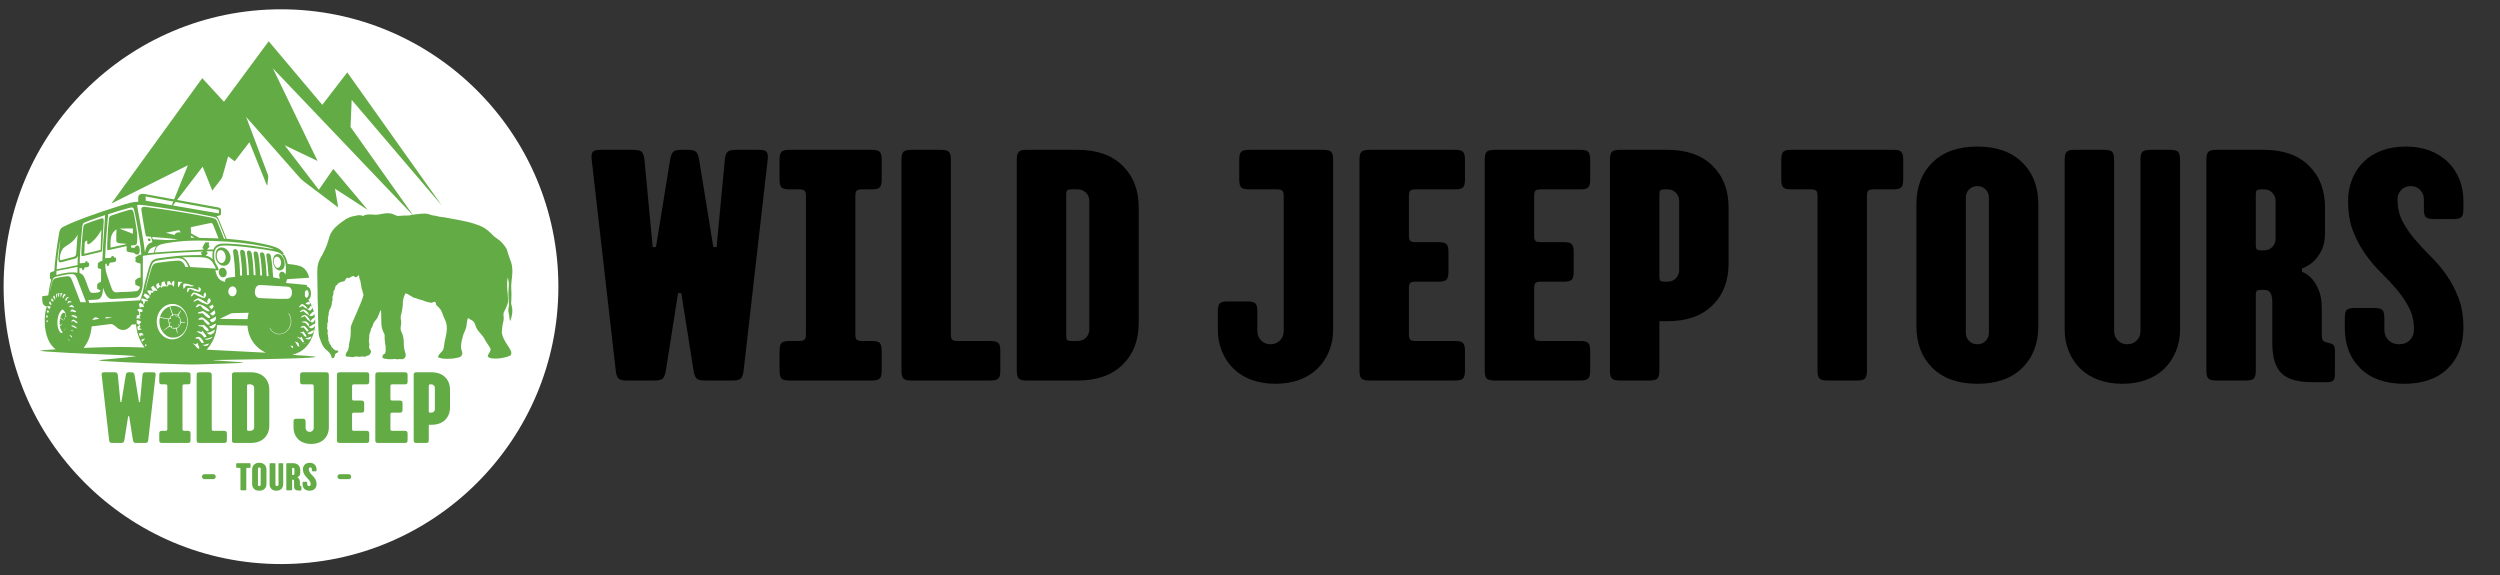 <?xml version="1.0" encoding="UTF-8"?>
<svg xmlns="http://www.w3.org/2000/svg" xmlns:xlink="http://www.w3.org/1999/xlink" width="1000" zoomAndPan="magnify" viewBox="0 0 750 172.5" height="230" preserveAspectRatio="xMidYMid meet" version="1.2">
  <rect x="0" y="0" width="750" height="172.5" fill="#333333" stroke="none"/>
  <defs>
    <clipPath id="7579ee507e">
      <path d="M 1.082 2.789 L 167.512 2.789 L 167.512 169.215 L 1.082 169.215 Z M 1.082 2.789 "></path>
    </clipPath>
    <clipPath id="feb02062ed">
      <path d="M 84.297 2.789 C 38.34 2.789 1.082 40.043 1.082 86 C 1.082 131.957 38.34 169.215 84.297 169.215 C 130.254 169.215 167.512 131.957 167.512 86 C 167.512 40.043 130.254 2.789 84.297 2.789 Z M 84.297 2.789 "></path>
    </clipPath>
    <clipPath id="eff5ef3f02">
      <path d="M 33.422 12.305 L 132.883 12.305 L 132.883 67.645 L 33.422 67.645 Z M 33.422 12.305 "></path>
    </clipPath>
    <clipPath id="5a224de213">
      <path d="M 41 49 L 73 49 L 73 80 L 41 80 Z M 41 49 "></path>
    </clipPath>
    <clipPath id="ceec23b9d7">
      <path d="M 44.922 47.836 L 76.719 52.164 L 72.938 79.945 L 41.141 75.617 Z M 44.922 47.836 "></path>
    </clipPath>
    <clipPath id="85eb38937f">
      <path d="M 60.797 49.996 L 72.891 79.938 L 41.141 75.617 Z M 60.797 49.996 "></path>
    </clipPath>
    <clipPath id="4190e1020d">
      <path d="M 53 42 L 88 42 L 88 75 L 53 75 Z M 53 42 "></path>
    </clipPath>
    <clipPath id="4a32c0d916">
      <path d="M 57.836 40.336 L 91.867 44.969 L 87.82 74.703 L 53.789 70.07 Z M 57.836 40.336 "></path>
    </clipPath>
    <clipPath id="1f88df3d3a">
      <path d="M 74.828 42.648 L 87.77 74.695 L 53.789 70.07 Z M 74.828 42.648 "></path>
    </clipPath>
    <clipPath id="d33113a51a">
      <path d="M 77 46 L 111 46 L 111 83 L 77 83 Z M 77 46 "></path>
    </clipPath>
    <clipPath id="dfc870e49c">
      <path d="M 64.715 53.965 L 97.75 39.848 L 110.086 68.715 L 77.051 82.832 Z M 64.715 53.965 "></path>
    </clipPath>
    <clipPath id="c539515c3f">
      <path d="M 81.207 46.918 L 110.039 68.734 L 77.051 82.832 Z M 81.207 46.918 "></path>
    </clipPath>
    <clipPath id="af69c974f3">
      <path d="M 11.906 58.066 L 94.914 58.066 L 94.914 109.664 L 11.906 109.664 Z M 11.906 58.066 "></path>
    </clipPath>
    <clipPath id="02dd1b7a94">
      <path d="M 95 63.887 L 154 63.887 L 154 108 L 95 108 Z M 95 63.887 "></path>
    </clipPath>
  </defs>
  <g id="fe010f887a">
    <g clip-rule="nonzero" clip-path="url(#7579ee507e)">
      <g clip-rule="nonzero" clip-path="url(#feb02062ed)">
        <path style=" stroke:none;fill-rule:nonzero;fill:#ffffff;fill-opacity:1;" d="M 1.082 2.789 L 167.512 2.789 L 167.512 169.215 L 1.082 169.215 Z M 1.082 2.789 "></path>
      </g>
    </g>
    <g clip-rule="nonzero" clip-path="url(#eff5ef3f02)">
      <path style=" stroke:none;fill-rule:nonzero;fill:#63ab45;fill-opacity:0.996;" d="M 33.422 61.059 L 56.367 49.574 L 49.629 66.312 L 62.344 60.52 L 70.055 64.797 L 66.059 55.324 L 68.441 46.922 L 82.113 57.062 L 73.836 35.066 L 102.328 67.383 L 100.508 56.621 L 110.332 62.984 L 99.988 50.676 L 95.645 56.938 L 85.414 43.586 L 95.27 48.289 L 81.863 20.5 L 124.062 64.766 L 105.16 38.082 L 105.508 29.957 L 132.535 61.652 L 104.18 21.715 L 96.691 31.453 L 80.609 12.379 L 67.184 30.531 L 60.672 23.445 L 33.422 61.059 "></path>
    </g>
    <g clip-rule="nonzero" clip-path="url(#5a224de213)">
      <g clip-rule="nonzero" clip-path="url(#ceec23b9d7)">
        <g clip-rule="nonzero" clip-path="url(#85eb38937f)">
          <path style=" stroke:none;fill-rule:nonzero;fill:#ffffff;fill-opacity:1;" d="M 44.922 47.836 L 76.719 52.164 L 72.938 79.945 L 41.141 75.617 Z M 44.922 47.836 "></path>
        </g>
      </g>
    </g>
    <g clip-rule="nonzero" clip-path="url(#4190e1020d)">
      <g clip-rule="nonzero" clip-path="url(#4a32c0d916)">
        <g clip-rule="nonzero" clip-path="url(#1f88df3d3a)">
          <path style=" stroke:none;fill-rule:nonzero;fill:#ffffff;fill-opacity:1;" d="M 57.836 40.336 L 91.867 44.969 L 87.82 74.703 L 53.789 70.07 Z M 57.836 40.336 "></path>
        </g>
      </g>
    </g>
    <g clip-rule="nonzero" clip-path="url(#d33113a51a)">
      <g clip-rule="nonzero" clip-path="url(#dfc870e49c)">
        <g clip-rule="nonzero" clip-path="url(#c539515c3f)">
          <path style=" stroke:none;fill-rule:nonzero;fill:#ffffff;fill-opacity:1;" d="M 64.715 53.965 L 97.75 39.848 L 110.086 68.715 L 77.051 82.832 Z M 64.715 53.965 "></path>
        </g>
      </g>
    </g>
    <path style=" stroke:none;fill-rule:nonzero;fill:#63ab45;fill-opacity:1;" d="M 38.043 75.285 C 38.078 75.449 38.258 75.5 38.395 75.555 C 38.977 75.742 39.598 75.734 40.195 75.848 C 40.504 76.316 41.281 76.617 41.688 76.102 C 41.992 75.598 41.965 74.953 41.863 74.383 C 41.797 74.035 41.551 73.578 41.133 73.645 C 40.719 73.711 40.551 74.02 40.41 74.332 C 40.059 74.332 39.707 74.32 39.355 74.301 C 39.344 74.078 39.328 73.855 39.312 73.633 C 39.785 73.598 40.277 73.621 40.723 73.449 C 41.055 73.336 41.062 72.922 41.125 72.633 C 41.246 71.297 41.188 69.949 40.949 68.629 C 40.688 67.035 40.477 65.438 40.113 63.863 C 40.031 63.543 39.93 63.184 39.656 62.969 C 39.258 62.777 38.82 62.984 38.418 63.062 C 36.758 63.551 35.094 64.039 33.469 64.633 C 33.09 64.75 32.734 65.039 32.719 65.473 C 32.492 67.348 32.316 69.234 32.266 71.133 C 32.203 72.43 32.105 73.738 32.18 75.035 C 32.426 75.023 32.68 75.012 32.914 74.957 C 34.602 74.555 36.309 74.23 37.996 73.832 C 37.969 74.309 37.93 74.805 38.043 75.285 Z M 36.797 73.488 C 35.574 73.73 34.367 74.051 33.137 74.273 C 33.203 72.922 33.016 71.48 33.645 70.234 C 33.934 69.641 34.395 69.148 34.969 68.824 C 34.863 69.934 34.902 71.047 34.887 72.16 C 34.844 72.473 35.062 72.738 35.34 72.844 C 36.18 73.156 37.129 72.926 37.973 73.203 C 37.59 73.336 37.191 73.406 36.797 73.488 Z M 35.863 68.582 C 37.203 68.539 38.547 68.516 39.887 68.543 C 39.879 69.078 39.859 69.617 39.84 70.156 C 38.547 69.551 37.172 69.141 35.863 68.582 Z M 35.863 68.582 "></path>
    <g clip-rule="nonzero" clip-path="url(#af69c974f3)">
      <path style=" stroke:none;fill-rule:nonzero;fill:#63ab45;fill-opacity:1;" d="M 93.75 106.898 C 91.73 106.672 89.695 106.66 87.684 106.426 C 88.422 106.238 89.148 105.984 89.824 105.633 C 91.285 104.84 92.461 103.559 93.211 102.086 C 93.965 100.668 94.418 99.113 94.551 97.516 C 94.387 98.156 93.621 98.746 92.977 98.379 C 92.379 97.934 92.113 97.113 91.391 96.812 C 91.055 96.773 90.684 96.789 90.434 96.523 C 90.859 96.504 91.281 96.387 91.711 96.379 C 92.094 96.629 92.492 96.902 92.754 97.293 C 92.914 97.52 92.367 97.801 92.715 97.957 C 93.176 97.949 93.504 97.594 93.867 97.371 C 94.078 97.234 94.344 97.207 94.547 97.059 C 94.594 96.609 94.59 96.152 94.527 95.707 C 94.367 96.07 94.27 96.527 93.867 96.699 C 93.727 96.77 93.555 96.766 93.418 96.691 C 93.137 96.523 92.867 96.34 92.598 96.164 C 92.066 95.852 91.844 95.242 91.41 94.832 C 91.039 95.031 90.656 95.219 90.234 95.262 C 90.434 94.82 90.922 94.586 91.371 94.484 C 92.32 94.66 92.754 95.613 93.125 96.391 C 93.379 96.027 93.664 95.664 94.047 95.426 C 94.176 95.344 94.312 95.277 94.457 95.207 C 94.434 94.812 94.348 94.43 94.289 94.043 C 94.234 94.441 93.922 94.762 93.523 94.82 C 93.031 94.973 92.684 94.504 92.289 94.301 C 91.82 94.035 91.395 93.703 91.02 93.316 C 90.68 93.406 90.367 93.59 90.016 93.652 L 90.027 93.461 C 90.34 93.055 90.934 92.711 91.441 92.977 C 92.125 93.293 92.5 93.969 92.832 94.605 C 93.215 94.176 93.551 93.684 94.121 93.48 C 94.078 93.102 93.934 92.746 93.758 92.41 L 93.699 92.309 C 93.613 92.684 93.371 92.984 93.066 93.207 C 92.781 93.125 92.5 93.027 92.266 92.836 C 92.766 92.59 92.934 92.035 93.305 91.656 C 93.438 91.816 93.57 91.988 93.699 92.152 C 93.453 91.59 93.215 91.02 92.891 90.488 C 92.926 90.746 92.953 91 92.977 91.262 C 92.516 91.441 92.02 91.383 91.656 91.039 C 92.004 90.75 92.434 90.59 92.859 90.441 C 92.75 90.242 92.633 90.055 92.512 89.859 C 92.703 89.762 92.891 89.637 92.98 89.434 C 93.414 88.586 93.414 87.523 92.996 86.668 C 92.824 86.281 92.441 86.059 92.043 85.957 C 92.059 85.801 92.07 85.645 92.086 85.492 C 89.992 85.293 87.895 85.078 85.801 84.891 C 85.934 84.523 86.043 84.148 86.121 83.762 C 88.336 83.637 90.547 83.492 92.754 83.316 C 92.438 81.82 91.512 80.312 89.996 79.809 C 88.797 79.453 87.547 79.316 86.309 79.172 C 86.117 78.219 85.793 77.301 85.277 76.473 C 85.086 76.426 84.867 76.367 84.668 76.422 C 84.762 76.254 85.203 76.301 85.113 76.031 C 84.598 75.219 83.801 74.605 82.906 74.254 C 81.574 73.719 80.168 73.41 78.77 73.109 C 76.438 72.633 74.082 72.246 71.715 71.988 C 70.473 71.828 69.215 71.781 67.973 71.637 C 67.285 69.945 66.625 68.246 65.949 66.551 C 65.676 65.969 65.52 65.266 64.945 64.895 C 65.387 64.777 65.824 64.664 66.246 64.5 C 66.32 63.953 66.309 63.398 66.277 62.855 C 66.266 62.574 66 62.391 65.758 62.305 C 65.324 62.168 64.867 62.113 64.422 62.039 C 57.535 60.793 50.648 59.531 43.754 58.266 C 43.277 58.172 42.777 58.082 42.297 58.215 C 41.93 58.309 41.551 58.559 41.496 58.965 C 41.418 59.484 41.438 60.02 41.477 60.547 C 39.746 60.469 38.105 61.125 36.465 61.574 C 32.777 62.719 29.117 63.953 25.492 65.281 C 23.25 66.141 21.004 67.008 18.859 68.098 C 18.207 68.402 17.871 69.098 17.77 69.773 C 17.188 73.051 16.715 76.344 16.414 79.66 C 16.352 80.223 16.383 80.793 16.262 81.348 C 15.844 81.52 15.238 81.488 15.016 81.949 C 14.941 82.426 14.949 82.918 14.988 83.402 C 15.016 83.707 15.473 83.863 15.316 84.199 C 14.91 85.641 14.656 87.125 14.473 88.613 C 13.859 88.711 13.246 88.789 12.641 88.887 C 12.676 89.547 12.656 90.215 12.789 90.859 C 12.934 91.457 13.457 91.887 14.066 91.926 C 13.602 93.082 13.5 94.34 13.434 95.57 C 13.375 97.254 13.508 98.961 13.988 100.586 C 14.465 102.211 15.344 103.766 16.703 104.805 C 15.105 104.918 13.496 104.957 11.906 105.203 C 13.262 105.469 14.652 105.477 16.027 105.586 C 22.004 106.027 27.996 106.145 33.977 106.441 C 36.289 106.551 38.602 106.625 40.91 106.828 C 38.73 107.195 36.527 107.355 34.328 107.586 C 32.691 107.77 31.039 107.848 29.41 108.113 C 30.203 108.27 31.008 108.273 31.809 108.348 C 39.652 108.844 47.5 109.09 55.352 109.312 C 58.074 109.402 60.805 109.297 63.535 109.191 C 65.812 109.113 68.082 109.082 70.355 108.969 C 71.281 108.938 72.207 108.914 73.121 108.777 C 72.73 108.688 72.328 108.664 71.93 108.637 C 70.305 108.496 68.676 108.379 67.047 108.285 C 65.949 108.172 64.84 108.191 63.746 108.02 C 69.281 107.898 74.816 107.852 80.355 107.715 C 84.562 107.625 88.773 107.551 92.973 107.297 C 93.566 107.254 94.168 107.242 94.742 107.074 C 94.418 106.957 94.082 106.934 93.75 106.898 Z M 91.039 103.086 L 91.039 103.004 C 91.449 102.961 91.863 102.914 92.277 102.875 C 91.867 102.957 91.457 103.02 91.039 103.086 Z M 92.855 101.766 C 92.422 101.895 91.844 101.875 91.625 101.41 C 92.301 101.52 92.824 101.055 93.457 100.953 C 93.309 101.246 93.211 101.637 92.855 101.762 Z M 93.352 99.367 C 93.617 99.188 93.941 99.133 94.242 99.047 C 94.129 99.332 94.086 99.668 93.848 99.879 C 93.418 100.234 92.699 100.52 92.281 99.988 L 92.223 99.812 C 92.664 99.891 93.012 99.582 93.355 99.363 Z M 91.258 97.746 C 91.57 97.902 91.77 98.215 92.012 98.457 C 92.254 98.699 92.523 98.965 92.551 99.336 C 92.398 99.363 92.254 99.406 92.094 99.414 C 91.715 99.07 91.434 98.645 91.125 98.234 C 90.789 98.258 90.422 98.402 90.113 98.195 C 90.426 97.926 90.836 97.723 91.258 97.746 Z M 90.59 99.656 C 90.738 99.586 90.891 99.504 91.035 99.414 C 91.375 99.91 91.824 100.359 91.992 100.953 C 91.797 100.969 91.551 101.09 91.398 100.91 C 91.062 100.625 90.969 100.113 90.551 99.922 C 90.316 99.809 90.086 99.68 89.867 99.543 C 90.109 99.57 90.34 99.645 90.59 99.656 Z M 91.457 87.859 C 91.477 87.551 91.602 87.148 91.934 87.059 C 92.16 86.977 92.355 87.133 92.441 87.336 C 92.699 87.926 92.68 88.688 92.246 89.188 C 92.105 89.379 91.793 89.344 91.656 89.156 C 91.383 88.789 91.438 88.297 91.457 87.859 Z M 90.594 91.156 C 91.336 91.445 91.973 91.992 92.328 92.707 C 91.891 92.508 91.391 92.395 91.059 92.02 C 90.945 91.918 90.793 91.703 90.621 91.855 C 90.328 92.043 90 92.168 89.656 92.219 C 89.871 91.797 90.223 91.461 90.594 91.156 Z M 90.027 101.367 L 90.426 101.008 C 90.684 101.512 91.02 101.98 91.184 102.523 C 91.117 102.656 90.914 102.77 90.781 102.664 C 90.488 102.402 90.367 102.008 90.094 101.738 C 89.707 101.473 89.281 101.254 88.918 100.957 C 89.301 101.051 89.664 101.207 90.027 101.367 Z M 89.398 102.754 C 89.695 103.121 89.648 103.664 89.812 104.098 C 89.574 104 89.312 103.891 89.203 103.633 C 88.996 103.219 88.738 102.82 88.445 102.457 C 88.754 102.586 89.082 102.652 89.398 102.754 Z M 84.207 76.109 C 84.75 76.488 84.953 77.145 85.242 77.707 C 85.867 79.188 85.852 80.848 85.66 82.422 C 85.469 82.129 85.34 81.754 85 81.598 C 84.586 81.363 84.012 81.598 83.852 82.039 C 83.633 82.555 83.816 83.117 84.008 83.617 C 83.32 83.465 82.641 83.309 81.945 83.195 C 81.809 81.027 81.664 78.852 81.219 76.723 C 81.145 76.25 80.621 75.852 80.156 76.066 C 79.809 76.285 79.895 76.734 79.953 77.07 C 80.297 78.984 80.43 80.926 80.547 82.863 L 80.004 82.82 C 79.902 80.703 79.758 78.578 79.363 76.492 C 79.312 75.996 78.766 75.512 78.273 75.762 C 77.891 75.98 78.027 76.469 78.066 76.82 C 78.383 78.742 78.527 80.691 78.633 82.641 L 78.074 82.629 C 78.043 81.289 77.918 79.957 77.801 78.621 C 77.68 77.723 77.625 76.809 77.355 75.945 C 77.227 75.508 76.609 75.285 76.246 75.562 C 75.996 75.801 76.078 76.168 76.113 76.473 C 76.426 78.484 76.605 80.516 76.66 82.551 L 76.105 82.535 C 76.012 80.398 75.895 78.25 75.52 76.137 C 75.477 75.645 75.098 75.113 74.547 75.191 C 74.129 75.191 74.031 75.707 74.098 76.031 C 74.41 78.184 74.668 80.355 74.672 82.535 L 74.094 82.527 C 74.07 80.402 73.887 78.285 73.562 76.188 C 73.5 75.773 73.402 75.289 73.012 75.051 C 72.754 74.914 72.363 74.867 72.172 75.133 C 71.984 75.398 72.035 75.656 72.062 75.922 C 72.387 78.156 72.633 80.402 72.633 82.66 C 72.43 82.664 72.23 82.68 72.031 82.695 C 71.961 80.332 71.852 77.957 71.41 75.625 C 71.328 75.168 70.984 74.648 70.457 74.738 C 69.988 74.754 69.863 75.293 69.949 75.672 C 70.289 78.117 70.551 80.582 70.531 83.059 C 69.723 83.191 68.875 83.156 68.098 83.445 C 67.656 83.613 67.395 84.109 67.562 84.566 C 66.645 84.438 65.77 83.914 65.309 83.094 C 64.93 82.484 64.754 81.777 64.59 81.086 C 64.926 81.133 65.27 81.129 65.609 81.07 C 65.559 80.309 65.059 79.699 64.711 79.051 C 64.285 78.27 64.266 77.352 64.242 76.484 C 64.227 75.711 64.379 74.852 64.988 74.316 C 65.66 73.711 66.625 73.656 67.488 73.656 C 69.543 73.688 71.594 73.855 73.633 74.098 C 76.406 74.434 79.184 74.789 81.93 75.32 C 82.715 75.508 83.555 75.609 84.207 76.109 Z M 68.965 94.188 C 69.387 93.961 69.867 93.922 70.34 93.926 C 71.754 93.879 73.172 93.895 74.586 93.828 C 74.438 94.457 74.328 95.098 74.254 95.742 C 71.477 95.695 68.699 95.676 65.922 95.656 C 66.941 95.18 67.953 94.684 68.965 94.188 Z M 69.48 85.965 C 69.789 85.867 70.121 85.922 70.383 86.105 C 71.309 86.77 71.141 88.52 69.996 88.852 C 69.188 89.102 68.469 88.266 68.5 87.504 C 68.453 86.855 68.836 86.152 69.48 85.965 Z M 62.148 90.352 C 62.27 89.984 62.523 89.676 62.77 89.379 C 62.914 89.656 63.199 89.883 63.223 90.215 C 63.168 90.789 62.656 91.195 62.141 91.371 C 61.578 91.195 61.043 90.809 60.441 90.816 L 60.66 90.668 C 60.133 90.645 59.777 90.191 59.328 89.977 C 58.883 90.031 58.582 90.617 58.094 90.43 C 57.988 90.254 58.242 90.145 58.352 90.055 C 58.773 89.82 59.176 89.418 59.703 89.523 C 60.648 89.898 61.48 90.508 62.34 91.035 C 62.281 90.812 62.16 90.594 62.148 90.352 Z M 54.633 78.551 C 54.191 78.195 53.602 78.164 53.066 78.203 C 51.398 78.297 49.738 78.512 48.078 78.727 C 47.504 78.82 46.898 78.84 46.367 79.105 C 45.836 79.371 45.59 80.066 45.391 80.641 C 44.832 82.391 44.348 84.156 43.887 85.934 C 43.785 86.324 43.73 86.734 43.543 87.098 C 43.941 84.855 44.605 82.668 45.203 80.473 C 45.418 79.801 45.57 79.02 46.184 78.582 C 46.793 78.145 47.539 78.109 48.238 78.004 C 49.809 77.785 51.383 77.559 52.961 77.453 C 53.734 77.434 54.582 77.488 55.207 77.988 C 55.832 78.492 56.203 79.355 56.539 80.117 C 56.242 80.105 55.945 80.098 55.656 80.105 C 55.422 79.527 55.152 78.93 54.633 78.551 Z M 54.777 84.625 C 54.598 84.781 54.367 84.855 54.176 84.988 C 53.945 85.395 53.879 85.914 53.465 86.195 C 53.387 85.648 53.34 85.102 53.398 84.551 C 53.863 84.523 54.324 84.551 54.777 84.625 Z M 52.035 86.035 C 51.852 85.848 51.754 85.602 51.633 85.375 C 51.273 85.383 50.918 85.402 50.562 85.398 C 50.473 85.621 50.41 85.859 50.293 86.066 L 50.23 86.012 C 50.117 85.492 50.188 84.957 50.191 84.438 L 50.969 84.352 C 51.125 84.66 51.234 84.992 51.43 85.277 C 51.57 84.973 51.605 84.602 51.855 84.359 C 51.992 84.312 52.137 84.27 52.277 84.238 C 52.234 84.828 52.422 85.512 52.035 86.035 Z M 48.344 86.004 C 48.402 85.566 48.418 85.121 48.527 84.688 C 48.809 84.555 49.098 84.445 49.395 84.371 C 49.395 84.77 49.516 85.16 49.793 85.449 C 49.879 85.605 50.102 85.703 50.094 85.898 C 49.656 85.93 49.211 85.84 48.773 85.938 C 48.652 86.102 48.543 86.27 48.449 86.449 C 48.395 86.309 48.348 86.16 48.301 86.016 C 48.062 86.125 47.75 86.125 47.59 86.352 C 47.48 86.457 47.379 86.711 47.195 86.566 C 46.957 86.258 46.863 85.848 46.859 85.465 C 46.957 85.082 47.43 85.02 47.738 84.859 C 47.727 85.059 47.715 85.258 47.699 85.457 C 47.918 85.637 48.141 85.805 48.348 86 Z M 41.391 97.188 C 41.258 97.168 41.125 97.129 41.043 97.023 C 40.969 96.699 40.996 96.363 41.016 96.035 C 41.523 96.055 42.156 96.195 42.375 96.719 C 42.172 96.895 41.93 97.031 41.754 97.238 C 41.902 97.469 42.059 97.695 42.133 97.961 C 42.098 98.145 41.902 98.223 41.777 98.34 C 41.902 98.656 42.34 98.562 42.562 98.801 C 42.172 98.922 41.77 99 41.371 99.094 C 41.285 98.75 41.219 98.406 41.164 98.059 C 41.367 97.922 41.578 97.789 41.777 97.648 C 41.66 97.484 41.527 97.336 41.391 97.188 Z M 41.637 93.484 C 41.547 93.258 41.176 93.184 41.246 92.898 C 41.645 92.453 42.301 92.703 42.738 92.961 C 42.742 93.152 42.742 93.348 42.73 93.547 L 42.02 93.574 C 41.996 93.945 42.062 94.309 42.168 94.664 C 42.059 94.812 41.902 94.93 41.828 95.102 C 41.926 95.285 42.098 95.414 42.234 95.57 C 41.801 95.543 41.371 95.504 40.941 95.574 C 40.977 95.242 40.988 94.898 41.105 94.582 C 41.352 94.57 41.594 94.527 41.832 94.457 C 41.793 94.129 41.766 93.793 41.637 93.484 Z M 42.719 99.875 C 42.699 100.199 42.965 100.391 43.164 100.598 C 42.918 100.578 42.672 100.566 42.418 100.566 L 42.125 100.977 C 41.836 100.742 41.73 100.371 41.66 100.023 C 42.008 99.934 42.363 99.883 42.719 99.875 Z M 43.566 101.508 C 43.289 101.898 42.945 102.23 42.629 102.586 C 42.543 102.375 42.445 102.168 42.391 101.945 C 42.746 101.719 43.172 101.637 43.566 101.508 Z M 42.605 92.062 C 42.367 92.125 42.152 92.238 41.926 92.324 C 41.93 92.031 41.844 91.742 41.684 91.496 C 41.73 91.223 41.902 90.996 42.066 90.789 C 42.363 90.992 42.656 91.191 42.941 91.406 C 43.027 91.672 43.148 91.922 43.254 92.184 C 43.039 92.148 42.828 92.074 42.605 92.062 Z M 42.035 90.098 C 36.965 90.348 31.895 90.633 26.824 90.91 C 26.715 90.613 26.609 90.312 26.492 90.02 C 27.402 89.988 28.312 89.949 29.219 89.852 C 29.711 89.801 30.133 89.465 30.363 89.039 C 30.809 88.219 30.844 87.262 30.934 86.352 C 31.32 87.418 31.664 88.598 32.574 89.348 C 32.926 89.656 33.406 89.711 33.859 89.684 C 36.035 89.57 38.215 89.453 40.395 89.332 C 40.855 89.309 41.332 89.168 41.652 88.816 C 42.266 88.152 42.508 87.242 42.695 86.379 C 42.879 85.516 42.828 84.551 42.844 83.637 C 42.879 81.34 42.875 79.051 42.863 76.758 C 45.52 76.277 48.215 76.137 50.898 75.953 C 54.207 75.777 57.512 75.562 60.82 75.441 L 60.812 75.578 C 60.66 75.598 60.461 75.531 60.375 75.699 C 60.23 76.004 60.508 76.262 60.613 76.52 C 57.375 76.512 54.121 76.605 50.91 77.043 C 49.809 77.188 48.703 77.309 47.609 77.469 C 46.891 77.586 46.098 77.75 45.594 78.328 C 45.094 78.906 44.879 79.637 44.66 80.34 C 43.953 82.82 43.285 85.312 42.773 87.836 C 42.594 88.613 42.328 89.367 42.035 90.098 Z M 33.664 95.281 C 33 95.363 32.34 95.457 31.676 95.543 C 31.684 95.438 31.691 95.23 31.695 95.125 C 32.355 95.141 33.016 95.172 33.664 95.281 Z M 29.758 95.641 C 29.055 95.793 28.352 95.906 27.641 95.984 C 27.918 95.66 28.223 95.328 28.625 95.164 C 29.02 95.258 29.449 95.359 29.758 95.641 Z M 53.301 71.848 C 52.926 71.914 52.543 71.934 52.164 71.945 C 50.156 72.156 48.141 71.859 46.125 71.801 C 45.715 71.875 45.766 71.348 45.648 71.105 C 48.195 71.316 50.77 71.41 53.301 71.844 Z M 49.734 69.84 C 50.539 69.637 51.367 69.543 52.18 69.352 C 52.703 69.258 53.219 69.094 53.746 69.047 C 53.934 69.254 54.078 69.496 54.234 69.723 C 53.566 69.625 52.609 69.691 52.406 70.48 C 51.52 70.25 50.629 70.035 49.734 69.84 Z M 46.945 73.828 C 46.48 74.379 46.273 75.086 46.203 75.789 C 45.586 75.875 44.965 75.898 44.348 75.965 C 44.516 75.484 44.703 74.977 45.117 74.645 C 45.637 74.211 46.316 74.051 46.945 73.832 Z M 55.012 85.238 C 55.09 85.062 55.293 85.094 55.449 85.086 C 55.984 85.07 56.5 85.215 57.004 85.391 C 57.387 85.523 57.797 85.574 58.172 85.727 C 57.504 86.176 56.734 85.723 56.023 85.691 C 55.871 85.66 55.777 85.805 55.699 85.906 C 55.508 86.188 55.312 86.461 55.078 86.711 C 54.988 86.227 54.871 85.723 55.012 85.238 Z M 57.094 80.113 C 56.52 78.973 55.93 77.602 54.605 77.18 C 56.445 77.176 58.285 77.086 60.125 77.164 C 61.141 77.207 62.25 77.285 63.07 77.957 C 63.891 78.629 64.324 79.668 64.824 80.594 C 62.25 80.383 59.668 80.281 57.094 80.113 Z M 61.934 75.375 C 62.574 75.344 63.219 75.387 63.863 75.375 C 63.691 76.164 63.684 76.98 63.828 77.773 C 63.219 77.23 62.488 76.785 61.664 76.672 C 61.871 76.488 62.078 76.297 62.273 76.102 C 62.273 76.027 62.281 75.879 62.281 75.805 C 62.137 75.68 61.891 75.605 61.934 75.375 Z M 62.219 97.32 C 61.801 97.023 61.445 96.648 61.176 96.211 C 61.07 96.062 60.984 95.859 60.773 95.879 C 60.348 95.895 59.914 95.941 59.488 95.926 C 59.613 95.547 59.977 95.34 60.336 95.238 C 60.695 95.141 60.996 95.375 61.273 95.551 C 61.914 96.008 62.562 96.5 62.973 97.188 L 62.723 97.41 C 62.555 97.383 62.359 97.438 62.219 97.32 Z M 62.465 99.316 C 61.945 99.477 61.551 98.992 61.25 98.645 C 61.086 98.453 60.973 98.23 60.828 98.027 C 60.375 97.895 59.887 97.898 59.422 97.793 C 59.496 97.668 59.613 97.535 59.781 97.57 C 60.16 97.57 60.539 97.605 60.914 97.543 L 61.051 97.387 C 61.574 97.848 62.16 98.254 62.531 98.855 C 62.629 99.004 62.684 99.234 62.465 99.316 Z M 60.777 93.961 C 60.293 93.93 59.797 94.152 59.332 93.969 C 59.418 93.84 59.48 93.672 59.66 93.656 C 60.074 93.555 60.484 93.406 60.902 93.297 C 61.719 93.781 62.559 94.32 63.117 95.105 C 63.016 95.305 62.793 95.383 62.605 95.48 C 61.895 95.102 61.371 94.484 60.777 93.961 Z M 62.953 94.051 C 63.559 93.949 63.824 93.285 64.414 93.148 C 64.551 93.5 64.715 93.988 64.383 94.277 C 64.215 94.449 64.016 94.637 63.766 94.664 C 63.457 94.516 63.203 94.277 62.957 94.043 Z M 62.664 92.02 C 63.07 91.867 63.414 91.605 63.766 91.352 C 63.891 91.551 63.996 91.766 64.109 91.973 C 63.906 92.383 63.57 92.762 63.094 92.832 L 63.293 92.633 C 63.129 92.383 62.887 92.207 62.664 92.016 Z M 59.551 91.25 C 60.516 91.309 61.375 91.852 62.105 92.453 C 62.391 92.703 62.738 92.91 62.895 93.273 C 62.711 93.332 62.523 93.492 62.324 93.383 C 61.848 93.207 61.414 92.941 61.004 92.648 C 60.598 92.352 60.43 91.898 60.043 91.617 C 59.617 91.855 59.219 92.207 58.703 92.195 C 58.844 91.785 59.141 91.398 59.551 91.242 Z M 60.426 99.621 C 60.512 99.488 60.598 99.348 60.688 99.223 L 61.137 99.781 C 61.469 100.137 61.793 100.516 61.961 100.977 C 61.746 101.086 61.523 101.188 61.301 101.289 C 60.992 100.871 60.703 100.426 60.258 100.137 L 60.227 100.145 C 59.828 99.895 59.355 99.762 59.02 99.422 C 59.496 99.363 59.984 99.434 60.43 99.613 Z M 63.789 101.023 C 63.398 101.668 62.641 101.902 61.93 101.914 C 61.73 101.945 61.578 101.812 61.426 101.715 C 62.242 101.582 63.035 101.348 63.789 101.023 Z M 63.051 100.387 C 62.605 100.387 62.285 100.043 62.023 99.727 C 62.938 99.938 63.668 99.184 64.477 98.895 C 64.371 99.277 64.305 99.727 63.961 99.98 C 63.621 100.23 63.391 100.348 63.051 100.387 Z M 63.754 98.523 C 63.285 98.617 62.945 98.211 62.645 97.918 C 62.992 97.879 63.355 97.84 63.645 97.629 C 63.934 97.414 64.359 97.172 64.781 97.082 C 64.727 97.711 64.379 98.336 63.758 98.527 Z M 64.512 96.219 C 64.277 96.461 63.969 96.613 63.633 96.66 C 63.262 96.605 63.113 96.203 62.895 95.945 C 63.578 95.727 64.16 95.293 64.781 94.949 C 64.734 95.375 64.867 95.906 64.512 96.219 Z M 79.312 73.934 C 80.301 74.18 81.34 74.301 82.254 74.781 C 77.746 74 73.211 73.301 68.637 73.09 C 67.535 73.098 66.371 72.926 65.336 73.402 C 64.707 73.676 64.242 74.234 63.996 74.867 C 63.391 74.852 62.781 74.848 62.176 74.855 C 62.285 74.602 62.441 74.359 62.715 74.254 C 62.793 74.094 62.848 73.926 62.879 73.754 L 62.613 73.625 C 62.629 73.324 62.668 73.023 62.727 72.727 C 62.352 72.699 61.977 72.695 61.602 72.711 C 61.262 73.293 60.852 73.859 60.684 74.523 C 60.848 74.582 61.008 74.629 61.176 74.676 C 61.152 74.836 61.062 74.91 60.902 74.895 C 56.074 75.102 51.254 75.379 46.441 75.746 C 46.648 75.051 46.797 74.254 47.387 73.762 C 48.078 73.27 48.949 73.164 49.758 72.984 C 54.852 72.035 60.07 72.07 65.234 72.336 C 69.953 72.523 74.68 72.988 79.316 73.938 Z M 57.27 70.691 C 57.66 70.875 58.031 71.098 58.383 71.355 L 57.25 71.289 C 57.262 71.09 57.266 70.891 57.27 70.691 Z M 57.254 68.164 C 58.773 67.809 60.305 67.52 61.828 67.188 C 62.367 67.094 62.883 66.926 63.426 66.879 C 63.805 66.988 63.906 67.438 64.062 67.75 C 64.559 69.008 65.039 70.273 65.555 71.523 C 63.973 71.469 62.383 71.41 60.797 71.379 C 60.383 71.344 59.93 71.477 59.562 71.234 C 58.801 70.828 58.031 70.43 57.293 69.984 C 57.297 69.371 57.289 68.766 57.254 68.164 Z M 65.676 62.957 C 65.664 63.309 65.656 63.656 65.645 64.008 C 63.305 63.664 60.98 63.184 58.645 62.812 C 53.676 61.926 48.695 61.086 43.723 60.219 C 43.719 59.793 43.746 59.355 43.637 58.938 C 50.98 60.281 58.328 61.621 65.676 62.957 Z M 43.648 61.617 C 48.938 62.309 54.203 63.176 59.449 64.121 C 60.812 64.371 62.16 64.66 63.516 64.945 C 64.023 65.078 64.582 65.129 65.012 65.461 C 65.266 65.723 65.387 66.078 65.535 66.406 C 66.266 68.141 66.91 69.902 67.633 71.645 L 67.203 71.609 C 66.535 69.883 65.875 68.152 65.152 66.449 C 64.988 66.074 64.746 65.688 64.336 65.555 C 63.602 65.297 62.82 65.195 62.062 65.031 C 56.223 63.855 50.336 62.965 44.438 62.176 C 43.945 62.129 43.453 62.012 42.953 62.078 C 42.555 62.148 42.305 62.574 42.414 62.965 C 42.637 64.617 42.945 66.258 43.211 67.902 C 43.406 68.906 43.508 69.938 43.844 70.902 C 44.328 70.941 44.809 71 45.293 71.039 C 45.461 71.562 45.598 72.094 45.703 72.633 C 45.27 72.82 44.793 72.969 44.457 73.324 C 43.832 73.965 43.652 74.879 43.488 75.723 C 43.016 71.742 42.23 67.805 41.527 63.855 C 41.406 63.074 41.195 62.301 41.141 61.508 C 41.977 61.367 42.816 61.543 43.648 61.617 Z M 32.086 68.527 C 32.219 67.113 32.285 65.684 32.453 64.273 C 34.434 63.594 36.445 63.012 38.465 62.461 C 38.891 62.367 39.332 62.188 39.773 62.266 C 40.102 62.441 40.164 62.844 40.262 63.168 C 40.934 66.02 41.391 68.918 41.867 71.809 C 42.09 73.344 42.34 74.879 42.383 76.434 C 42.156 76.426 41.898 76.312 41.703 76.477 C 41.355 76.73 40.988 76.957 40.609 77.156 C 40.664 77.617 40.723 78.086 40.621 78.539 C 41.109 78.797 41.637 78.98 42.176 79.09 C 42.191 80.488 42.188 81.887 42.172 83.285 C 41.52 83.18 41.059 83.691 40.574 84.035 C 40.512 84.469 40.645 84.914 40.555 85.352 C 40.984 85.66 41.48 85.859 41.984 86.012 C 41.906 86.598 41.555 87.254 40.91 87.344 C 38.914 87.621 36.891 87.52 34.887 87.699 C 34.25 87.797 33.797 87.238 33.582 86.715 C 33.105 85.559 32.746 84.359 32.328 83.18 C 31.91 82 31.512 80.648 31.602 79.328 C 31.602 79.16 31.797 79.047 31.949 79.062 C 32.043 79.293 32.031 79.562 32.137 79.797 L 32.516 79.766 C 32.738 79.508 32.871 79.176 32.891 78.832 C 33.465 78.691 34.094 78.777 34.625 78.488 C 34.91 78.219 34.855 77.742 34.777 77.395 C 34.672 77.176 34.395 77.289 34.207 77.254 C 34.129 77.043 34.074 76.699 33.758 76.809 C 33.43 76.785 33.348 77.16 33.203 77.375 C 32.645 77.387 32.09 77.398 31.535 77.473 C 31.645 74.492 31.809 71.504 32.086 68.527 Z M 23.824 80.418 C 24.066 80.492 24.324 80.496 24.57 80.422 C 24.629 80.629 24.605 80.883 24.781 81.039 C 25.227 81.105 25.289 80.543 25.363 80.238 C 25.762 80.164 26.223 80.227 26.566 79.98 C 26.832 79.676 26.711 79.23 26.707 78.867 C 26.559 78.832 26.418 78.805 26.27 78.781 C 26.258 78.688 26.242 78.492 26.23 78.398 C 25.852 78.211 25.531 78.535 25.457 78.891 C 24.941 78.895 24.422 78.934 23.91 79 C 23.941 76.684 24.145 74.367 24.316 72.055 C 24.402 70.949 24.488 69.848 24.605 68.746 C 24.668 68.215 24.664 67.66 24.891 67.164 C 25.008 66.902 25.293 66.789 25.539 66.676 C 27.496 65.863 29.531 65.254 31.52 64.531 C 31.379 67.984 31.008 71.426 30.867 74.879 C 30.785 76.031 30.793 77.195 30.695 78.344 C 30.129 78.184 29.711 78.684 29.34 79.027 C 29.309 79.496 29.371 79.973 29.336 80.445 C 29.664 80.562 29.996 80.664 30.336 80.734 C 30.309 82.02 30.309 83.305 30.293 84.59 C 29.828 84.613 29.488 84.953 29.172 85.25 C 29.133 85.727 29.141 86.203 29.195 86.68 C 29.512 86.824 29.844 86.949 30.164 87.102 C 30.051 87.379 29.852 87.656 29.539 87.711 C 28.941 87.82 28.336 87.875 27.73 87.867 C 27.293 87.906 27.004 87.512 26.832 87.168 C 26.484 86.395 26.234 85.578 25.93 84.793 C 25.621 84.004 25.383 83.203 24.867 82.547 C 24.621 82.219 24.246 82.047 23.879 81.895 C 23.832 81.402 23.812 80.91 23.824 80.418 Z M 18.664 74.934 C 19.102 74.152 19.949 73.766 20.656 73.277 C 21.762 72.555 22.723 71.586 23.297 70.383 C 23.121 72.113 23 73.848 22.898 75.582 C 22.848 76.043 22.879 76.617 22.449 76.91 C 22.07 77.098 21.648 77.156 21.246 77.27 C 20.25 77.516 19.27 77.824 18.27 78.051 C 18.078 78.121 17.996 77.891 17.973 77.75 C 17.938 76.777 18.129 75.762 18.664 74.934 Z M 17.332 76.805 C 17.52 75.207 17.723 73.605 18.129 72.047 C 17.852 73.855 17.656 75.676 17.52 77.508 C 17.516 77.887 17.496 78.32 17.77 78.621 C 18.152 78.82 18.586 78.605 18.98 78.527 C 20.184 78.16 21.414 77.898 22.621 77.551 C 23.008 77.461 23.191 77.094 23.371 76.777 C 23.281 77.691 23.305 78.605 23.277 79.527 C 21.195 80.008 19.082 80.363 16.992 80.805 C 17.059 79.469 17.164 78.133 17.332 76.805 Z M 16.941 81.281 C 19.055 80.926 21.16 80.48 23.266 80.07 C 23.234 80.652 23.215 81.242 23.215 81.828 C 21.09 81.484 18.961 81.957 16.906 82.504 C 16.918 82.09 16.93 81.684 16.941 81.273 Z M 14 96.75 C 13.957 96.559 13.93 96.359 13.926 96.16 L 14.34 96.098 C 14.375 96.379 14.285 96.641 14 96.75 Z M 13.844 94.652 L 14.324 94.637 C 14.32 94.887 14.352 95.359 13.992 95.352 C 13.844 95.148 13.859 94.887 13.844 94.652 Z M 14.418 93.902 C 14.062 93.855 14.051 93.398 14.074 93.117 C 14.258 93.152 14.445 93.184 14.629 93.234 C 14.742 93.477 14.57 93.727 14.418 93.902 Z M 14.867 92.66 C 14.453 92.629 14.219 92.207 14.188 91.828 C 14.508 91.812 14.828 91.883 15.133 91.949 C 15.109 92.199 15.133 92.539 14.875 92.664 Z M 15.285 91.566 C 15.051 91.332 14.613 91.078 14.773 90.684 C 14.84 90.586 14.91 90.363 15.059 90.488 C 15.258 90.797 15.617 91.234 15.285 91.566 Z M 15.906 90.504 C 15.859 90.344 15.852 90.156 15.723 90.031 C 15.727 90.219 15.789 90.398 15.84 90.586 C 15.387 90.434 15.195 89.867 15.508 89.5 C 15.742 89.684 15.945 89.902 16.109 90.148 Z M 16.562 89.934 C 16.25 89.742 16.133 89.352 15.895 89.086 L 16.305 88.594 C 16.453 89.031 16.59 89.477 16.562 89.934 Z M 16.852 88.203 C 16.953 88.098 17.121 88.09 17.254 88.035 C 17.102 88.504 17.082 89 16.973 89.48 C 16.797 89.086 16.816 88.625 16.852 88.203 Z M 19.207 95.875 C 19.141 95.691 19.203 95.305 19.406 95.258 C 19.449 95.441 19.367 95.773 19.207 95.875 Z M 19.328 99.258 C 19.348 98.918 19.543 98.625 19.641 98.305 C 19.562 98.629 19.508 98.965 19.328 99.254 Z M 19.469 95.125 C 19.551 94.859 19.734 94.605 19.66 94.32 C 19.594 93.949 19.125 93.672 18.793 93.914 C 18.402 94.27 18.215 94.793 18.094 95.297 C 18.453 95.582 18.824 95.855 19.18 96.141 C 18.715 96.086 18.402 95.695 18.012 95.473 C 17.887 96.168 17.859 96.879 17.926 97.586 C 18.191 97.457 18.434 97.289 18.68 97.125 C 18.508 97.449 18.207 97.656 17.93 97.883 C 18.105 98.535 18.352 99.188 18.824 99.688 C 18.629 99.977 18.242 99.934 18.047 99.672 C 17.398 98.883 17.219 97.816 17.219 96.828 C 17.207 95.559 17.473 94.211 18.309 93.215 C 18.453 93.07 18.605 92.871 18.824 92.855 C 19.484 93.309 19.773 94.129 19.875 94.898 C 19.746 94.984 19.609 95.059 19.469 95.121 Z M 17.449 87.992 L 17.828 87.891 C 17.703 88.328 17.809 88.859 17.492 89.219 C 17.418 88.816 17.449 88.402 17.449 87.992 Z M 18.918 89.504 C 18.832 89.379 18.691 89.266 18.75 89.102 C 18.855 88.766 19.008 88.441 19.203 88.148 C 19.414 88.23 19.617 88.332 19.812 88.457 C 19.348 88.633 19.164 89.113 18.922 89.508 Z M 20.211 89.09 C 20.395 89.062 20.547 89.172 20.699 89.262 C 20.562 89.289 20.426 89.332 20.293 89.387 C 20.102 89.656 20.039 89.988 19.848 90.258 C 19.672 90.23 19.625 90.055 19.543 89.926 C 19.723 89.621 19.883 89.266 20.215 89.098 Z M 18.195 89.219 C 18.105 88.801 18.098 88.367 18.164 87.945 L 18.773 87.883 C 18.457 88.277 18.406 88.785 18.203 89.223 Z M 20.605 90.258 C 20.961 90.223 21.316 90.371 21.539 90.652 C 21.051 90.613 20.625 90.816 20.215 91.051 C 20.293 90.766 20.371 90.453 20.609 90.262 Z M 22.699 93.652 C 22.367 93.684 22.035 93.652 21.785 93.41 C 21.547 93.406 21.312 93.453 21.094 93.547 C 21.18 93.273 21.301 92.973 21.582 92.844 C 22.066 92.875 22.496 93.133 22.855 93.449 Z M 23.188 95.172 L 23.07 95.363 C 22.406 95.438 21.961 94.738 21.281 94.871 C 21.387 94.758 21.5 94.648 21.609 94.539 C 22.203 94.484 22.832 94.672 23.188 95.172 Z M 20.668 92.094 C 20.848 91.738 21.238 91.605 21.586 91.48 C 21.879 91.684 22.164 91.93 22.277 92.281 C 21.742 92.191 21.223 91.969 20.668 92.094 Z M 20.277 101.73 C 20.547 101.836 20.875 101.957 20.934 102.285 C 20.676 102.145 20.453 101.957 20.277 101.73 Z M 21.516 101.25 C 21.227 101.012 21.004 100.711 20.758 100.434 C 21.145 100.559 21.613 100.727 21.668 101.203 Z M 21.137 99.004 C 21.52 98.934 21.871 99.156 22.09 99.453 C 21.766 99.324 21.43 99.203 21.137 99.004 Z M 22.312 98.25 C 21.973 98.082 21.582 98 21.34 97.691 C 21.711 97.582 22.145 97.609 22.445 97.875 C 22.742 98.141 22.922 98.277 23.172 98.469 C 22.867 98.543 22.586 98.355 22.312 98.25 Z M 22.781 96.891 C 22.512 96.738 22.348 96.445 22.059 96.328 C 21.812 96.371 21.578 96.449 21.328 96.496 C 21.477 96.191 21.758 95.785 22.141 95.906 C 22.605 96.137 23.078 96.434 23.312 96.914 C 23.137 96.902 22.945 96.957 22.781 96.891 Z M 24.137 90.652 C 23.316 88.543 22.504 86.426 21.699 84.312 C 21.484 83.84 21.328 83.289 20.883 82.977 C 20.344 82.758 19.746 82.938 19.188 82.98 C 18.316 83.137 17.418 83.227 16.57 83.496 C 16.086 83.637 15.828 84.109 15.688 84.559 C 15.328 85.715 15.129 86.914 14.801 88.082 C 15.031 86.836 15.281 85.59 15.637 84.375 C 15.742 83.996 15.883 83.613 16.16 83.324 C 16.352 83.113 16.652 83.059 16.918 82.98 C 18.051 82.719 19.184 82.48 20.328 82.293 C 20.922 82.227 21.539 82.156 22.125 82.309 C 22.719 82.551 22.945 83.207 23.184 83.75 C 24.055 86.055 24.918 88.355 25.809 90.656 C 25.25 90.664 24.691 90.664 24.137 90.652 Z M 35.902 104.074 C 32.289 104.129 28.672 104.211 25.059 104.367 C 26.59 102.586 27.297 100.227 27.508 97.922 C 29.434 97.672 31.371 97.469 33.297 97.211 C 34.09 97.281 34.656 97.926 35.242 98.395 C 36.113 99.145 37.48 99.172 38.41 98.516 C 38.887 98.223 39.203 97.75 39.578 97.348 C 39.988 97.312 40.398 97.352 40.809 97.297 C 40.984 99.805 41.859 102.254 43.375 104.266 C 40.887 104.176 38.395 104.086 35.902 104.074 Z M 43.656 103.91 C 43.609 103.719 43.387 103.441 43.633 103.301 C 44.055 103.176 44.016 103.898 43.656 103.91 Z M 43.547 90.371 C 43.367 90.484 43.434 90.723 43.387 90.902 C 43.34 91.082 43.164 91.266 43.027 91.43 C 43.008 91.148 43.012 90.863 42.93 90.594 C 42.852 90.324 42.551 90.258 42.363 90.102 C 42.367 89.902 42.406 89.707 42.477 89.523 C 43.078 89.555 43.637 89.777 44.188 90.016 L 44.41 90.363 C 44.121 90.355 43.832 90.312 43.547 90.371 Z M 44.141 89.793 C 43.906 89.305 43.363 89.086 43.062 88.645 C 43.172 88.43 43.297 88.219 43.434 88.02 C 43.93 88.156 44.34 88.488 44.781 88.746 C 44.809 88.945 44.852 89.145 44.895 89.34 C 44.551 89.281 44.324 89.562 44.141 89.793 Z M 46.039 87.809 C 45.789 87.742 45.523 87.746 45.273 87.816 C 45.363 88.148 45.211 88.453 44.941 88.641 C 44.871 88.059 44.148 87.777 44.207 87.172 C 44.73 87.012 45.309 87.234 45.852 87.285 C 45.715 86.926 45.434 86.625 45.336 86.258 C 45.527 86.039 45.762 85.863 45.992 85.684 C 46.25 86.082 46.57 86.441 46.938 86.746 C 47.098 86.863 47.152 87.062 47.195 87.254 C 46.797 87.23 46.395 87.195 45.996 87.258 C 46.008 87.438 46.02 87.621 46.039 87.812 Z M 54.789 100.473 C 54.203 101.09 53.445 101.516 52.613 101.699 C 51.27 102.043 49.789 101.609 48.785 100.664 C 46.719 98.785 46.441 95.324 48.102 93.105 C 48.824 92.102 49.957 91.383 51.188 91.215 C 52.199 91.078 53.266 91.324 54.094 91.922 C 55.328 92.762 56.078 94.184 56.289 95.641 C 56.566 97.363 56.004 99.211 54.789 100.473 Z M 56.141 87.773 C 56.164 87.32 56 86.711 56.402 86.387 C 57.492 86.285 58.605 86.609 59.559 87.133 C 59.535 86.781 59.531 86.438 59.551 86.086 C 59.844 86.168 60.047 86.395 60.246 86.613 C 60.246 86.934 60.242 87.402 59.891 87.535 C 58.824 87.531 57.867 87 56.906 86.613 C 56.723 87.047 56.508 87.469 56.141 87.773 Z M 57.387 88.941 C 57.145 88.91 57.266 88.613 57.355 88.488 C 57.566 88.195 57.793 87.801 58.176 87.734 C 59.273 87.875 60.242 88.469 61.148 89.066 C 61.152 88.824 61.125 88.586 61.066 88.352 C 61.207 88.102 61.363 87.855 61.535 87.617 C 61.68 87.988 61.961 88.395 61.77 88.801 C 61.574 89.211 61.328 89.52 60.926 89.355 C 59.969 89.078 59.051 88.664 58.215 88.129 C 57.93 88.395 57.797 88.84 57.387 88.945 Z M 59.695 104.695 C 59.305 104.516 58.93 104.254 58.711 103.871 C 58.492 103.488 58.039 103.234 57.695 102.93 C 58.055 103.02 58.375 103.25 58.75 103.301 C 58.93 103.168 59.047 102.977 59.18 102.801 C 59.402 103.168 59.488 103.598 59.688 103.977 C 59.816 104.199 59.793 104.465 59.695 104.695 Z M 60.48 102.832 C 60.129 102.496 59.906 102.055 59.625 101.668 C 59.242 101.637 58.852 101.602 58.508 101.43 C 58.898 101.09 59.504 100.934 59.984 101.156 C 60.531 101.578 60.891 102.199 61.176 102.812 C 60.953 102.852 60.684 103.012 60.48 102.832 Z M 60.75 103.484 C 61.445 103.484 62.086 103.164 62.762 103.031 C 62.559 103.297 62.383 103.645 62.035 103.73 C 61.594 103.863 61.133 103.699 60.75 103.484 Z M 71.141 105.363 C 68.098 105.188 65.047 105.023 62 104.898 C 63.836 102.891 64.926 100.234 65.121 97.527 C 68.156 97.609 71.199 97.617 74.246 97.703 C 74.375 100.043 75.359 102.344 77.066 103.965 C 77.832 104.754 78.781 105.32 79.758 105.809 C 76.891 105.648 74.016 105.492 71.145 105.363 Z M 77.844 89.422 C 76.992 89.402 76.453 88.508 76.457 87.73 C 76.461 86.953 76.637 85.98 77.434 85.621 C 77.734 85.469 78.074 85.504 78.398 85.516 C 80.98 85.648 83.559 85.848 86.141 86 C 86.426 86.02 86.742 86.023 86.977 86.219 C 87.395 86.551 87.586 87.098 87.586 87.617 C 87.605 88.242 87.492 88.949 86.965 89.352 C 86.531 89.77 85.887 89.617 85.344 89.652 C 82.844 89.719 80.344 89.48 77.844 89.422 Z M 83.648 100.289 C 82.387 100.242 81.184 99.367 80.812 98.156 C 81.066 98.422 81.199 98.766 81.434 99.039 C 82.195 100.023 83.59 100.426 84.758 100.004 C 86.375 99.469 87.406 97.715 87.227 96.039 C 87.195 95.27 86.824 94.582 86.465 93.922 C 86.715 94.004 86.797 94.273 86.914 94.477 C 87.484 95.57 87.539 96.926 87.023 98.055 C 86.453 99.367 85.09 100.34 83.648 100.289 Z M 87.926 103.781 C 87.914 104.027 87.938 104.285 87.824 104.512 C 87.578 104.246 87.359 103.957 87.098 103.711 C 87.371 103.742 87.648 103.762 87.926 103.781 Z M 87.926 103.781 "></path>
    </g>
    <path style=" stroke:none;fill-rule:nonzero;fill:#63ab45;fill-opacity:1;" d="M 30.531 75.441 C 30.586 75.258 30.625 75.078 30.652 74.895 C 30.797 72.32 30.891 69.742 31.062 67.172 C 31.105 66.652 31.207 66.102 31 65.605 L 30.781 65.461 C 30.203 65.555 29.652 65.762 29.098 65.941 C 27.922 66.332 26.746 66.73 25.609 67.215 C 25.246 67.34 25.051 67.695 25.012 68.059 C 24.766 69.68 24.691 71.32 24.555 72.953 C 24.516 74.227 24.309 75.516 24.445 76.789 C 24.711 76.891 25 76.789 25.27 76.738 C 26.422 76.449 27.582 76.195 28.734 75.914 C 29.34 75.773 29.961 75.68 30.531 75.441 Z M 25.402 73.18 C 25.422 72.965 25.422 72.746 25.5 72.547 C 25.676 72.336 25.953 72.25 26.188 72.125 C 26.16 72.512 26.102 72.902 26.254 73.27 C 26.672 73.289 27.031 73.07 27.34 72.812 C 28.625 71.75 29.668 70.414 30.43 68.93 C 30.277 70.941 30.266 72.957 30.176 74.969 C 28.551 75.352 26.934 75.777 25.309 76.141 C 25.312 75.152 25.344 74.164 25.402 73.18 Z M 25.402 73.18 "></path>
    <path style=" stroke:none;fill-rule:nonzero;fill:#63ab45;fill-opacity:1;" d="M 44.77 72.336 L 45.125 72.273 C 45.137 72.047 45.191 71.758 44.977 71.605 C 44.766 71.453 44.621 71.562 44.441 71.582 L 44.348 71.824 C 44.434 72.027 44.492 72.336 44.77 72.336 Z M 44.77 72.336 "></path>
    <path style=" stroke:none;fill-rule:nonzero;fill:#63ab45;fill-opacity:1;" d="M 51.668 94.418 C 51.391 93.598 51.125 92.773 50.871 91.949 C 49.473 92.422 48.367 93.66 48.031 95.094 C 48.957 95.234 49.848 95.574 50.789 95.582 C 50.961 95.121 51.234 94.684 51.668 94.418 Z M 51.668 94.418 "></path>
    <path style=" stroke:none;fill-rule:nonzero;fill:#63ab45;fill-opacity:1;" d="M 66.309 80.426 C 65.129 80.98 65.57 83.059 66.82 83.191 C 67.598 83.281 68.121 82.422 67.992 81.727 C 68.008 80.895 67.148 80.008 66.309 80.426 Z M 66.309 80.426 "></path>
    <path style=" stroke:none;fill-rule:nonzero;fill:#63ab45;fill-opacity:1;" d="M 53.219 94.566 L 52.77 94.453 C 52.836 94.637 52.848 94.871 53.066 94.949 Z M 53.219 94.566 "></path>
    <path style=" stroke:none;fill-rule:nonzero;fill:#63ab45;fill-opacity:1;" d="M 52.688 94.457 C 52.445 94.477 52.207 94.5 51.969 94.531 L 51.895 94.902 L 51.621 94.633 C 51.426 94.789 51.176 94.941 51.137 95.211 C 51.164 95.375 51.223 95.539 51.266 95.703 L 50.785 95.691 C 50.648 96.059 50.602 96.492 50.77 96.855 L 51.051 96.586 L 51.156 96.945 L 50.809 97.055 C 50.883 97.43 50.977 97.809 51.289 98.066 C 51.344 97.848 51.453 97.566 51.668 97.84 L 51.367 98.148 C 51.57 98.281 51.789 98.406 52.035 98.434 L 51.887 97.965 C 52.023 98.094 52.09 98.27 52.117 98.453 C 52.316 98.438 52.516 98.422 52.719 98.395 C 52.719 98.305 52.723 98.121 52.73 98.027 L 52.98 98.395 C 53.5 98.18 53.812 97.711 54.07 97.23 C 54.098 97.09 54.121 96.941 54.152 96.801 L 53.852 96.508 C 53.957 96.484 54.062 96.449 54.156 96.391 C 54.152 95.984 53.996 95.59 53.715 95.285 L 53.383 95.348 L 53.613 95.098 C 53.566 94.902 53.457 94.727 53.309 94.598 L 53.156 94.984 C 53.008 94.961 52.863 94.926 52.719 94.879 C 52.703 94.742 52.695 94.598 52.688 94.457 Z M 53.715 97.07 C 53.723 97.277 53.719 97.48 53.695 97.691 C 53.414 97.547 53.547 97.246 53.715 97.07 Z M 53.715 97.07 "></path>
    <path style=" stroke:none;fill-rule:nonzero;fill:#63ab45;fill-opacity:1;" d="M 53.977 92.277 C 53.109 91.738 52.02 91.633 51.035 91.887 C 51.305 92.711 51.582 93.531 51.875 94.348 C 52.348 94.305 52.824 94.324 53.293 94.406 C 53.711 94.008 53.852 93.352 54.355 93.027 C 54.152 93.574 53.809 94.062 53.555 94.59 C 53.824 95.242 54.477 95.832 54.27 96.602 C 54.758 96.738 55.355 96.586 55.773 96.926 C 55.293 96.895 54.82 96.828 54.336 96.832 C 54.117 97.523 53.762 98.246 53.051 98.535 C 53.074 99.094 53.277 99.629 53.301 100.188 C 52.988 99.711 52.957 99.113 52.801 98.57 C 52.512 98.629 52.211 98.676 51.922 98.582 C 51.516 98.496 51.223 98.18 50.879 97.961 C 50.246 98.41 49.609 98.859 48.957 99.281 C 49.195 98.934 49.566 98.699 49.898 98.438 C 50.23 98.18 50.621 98.008 50.754 97.609 C 50.723 96.996 50.371 96.418 50.523 95.793 C 49.656 95.684 48.812 95.453 47.961 95.277 C 47.477 97.246 48.234 99.492 49.914 100.656 C 50.578 101.164 51.438 101.359 52.266 101.289 C 53.621 101.199 54.855 100.324 55.512 99.148 C 56.277 97.809 56.402 96.121 55.887 94.664 C 55.551 93.684 54.852 92.836 53.977 92.277 Z M 53.977 92.277 "></path>
    <path style=" stroke:none;fill-rule:nonzero;fill:#63ab45;fill-opacity:1;" d="M 82.035 79.223 C 82.188 79.898 82.578 80.551 83.184 80.914 C 83.629 81.191 84.238 81.219 84.672 80.91 C 85.109 80.602 85.336 80.059 85.395 79.535 C 85.492 78.566 85.18 77.574 84.566 76.82 C 84.18 76.355 83.555 76.113 82.961 76.266 C 82.559 76.367 82.242 76.695 82.098 77.086 C 81.848 77.766 81.887 78.52 82.035 79.223 Z M 82.23 77.668 C 82.316 77.344 82.574 77.09 82.898 77.008 C 83.395 76.875 83.816 77.297 84.043 77.691 C 84.418 78.395 84.441 79.336 83.957 79.996 C 83.73 80.332 83.195 80.531 82.867 80.219 C 82.195 79.574 81.98 78.539 82.23 77.664 Z M 82.23 77.668 "></path>
    <path style=" stroke:none;fill-rule:nonzero;fill:#63ab45;fill-opacity:1;" d="M 67.68 74.598 C 67.203 74.324 66.633 74.133 66.082 74.277 C 65.398 74.422 64.898 75.02 64.754 75.68 C 64.57 76.492 64.59 77.383 64.949 78.145 C 65.289 78.82 65.84 79.445 66.594 79.66 C 67.199 79.809 67.902 79.727 68.379 79.297 C 68.977 78.773 69.223 77.941 69.172 77.164 C 69.105 76.137 68.547 75.145 67.68 74.598 Z M 67.348 78.371 C 67.098 78.797 66.531 79.074 66.066 78.824 C 65.258 78.371 64.988 77.344 65.035 76.473 C 65.043 75.891 65.332 75.211 65.957 75.074 C 66.441 74.934 66.941 75.227 67.219 75.613 C 67.797 76.391 67.863 77.539 67.348 78.363 Z M 67.348 78.371 "></path>
    <g style="fill:#63ab45;fill-opacity:1;">
      <g transform="translate(30.026, 132.886)">
        <path style="stroke:none" d="M 3.703 0 C 3.336 0 3.086 -0.055 2.953 -0.172 C 2.816 -0.297 2.734 -0.539 2.703 -0.906 L 0.484 -20.297 C 0.441 -20.66 0.473 -20.898 0.578 -21.016 C 0.691 -21.141 0.93 -21.203 1.297 -21.203 L 4.328 -21.203 C 4.691 -21.203 4.938 -21.141 5.062 -21.016 C 5.195 -20.898 5.285 -20.66 5.328 -20.297 L 6.094 -12.266 L 6.391 -12.266 L 7.703 -20.297 C 7.754 -20.66 7.848 -20.898 7.984 -21.016 C 8.117 -21.141 8.363 -21.203 8.719 -21.203 L 9.328 -21.203 C 9.691 -21.203 9.938 -21.141 10.062 -21.016 C 10.195 -20.898 10.297 -20.66 10.359 -20.297 L 11.672 -12.266 L 11.969 -12.266 L 12.719 -20.297 C 12.758 -20.66 12.844 -20.898 12.969 -21.016 C 13.102 -21.141 13.352 -21.203 13.719 -21.203 L 15.844 -21.203 C 16.207 -21.203 16.441 -21.141 16.547 -21.016 C 16.66 -20.898 16.695 -20.66 16.656 -20.297 L 14.453 -0.906 C 14.41 -0.539 14.32 -0.297 14.188 -0.172 C 14.062 -0.055 13.816 0 13.453 0 L 10.875 0 C 10.508 0 10.258 -0.055 10.125 -0.172 C 10 -0.297 9.906 -0.539 9.844 -0.906 L 8.719 -8.031 L 8.422 -8.031 L 7.297 -0.906 C 7.234 -0.539 7.133 -0.297 7 -0.172 C 6.875 -0.055 6.629 0 6.266 0 Z M 3.703 0 "></path>
      </g>
    </g>
    <g style="fill:#63ab45;fill-opacity:1;">
      <g transform="translate(47.169, 132.886)">
        <path style="stroke:none" d="M 1.516 0 C 1.148 0 0.906 -0.055 0.781 -0.172 C 0.664 -0.297 0.609 -0.539 0.609 -0.906 L 0.609 -2.734 C 0.609 -3.086 0.664 -3.328 0.781 -3.453 C 0.906 -3.578 1.148 -3.641 1.516 -3.641 L 2.422 -3.641 C 2.66 -3.641 2.82 -3.676 2.906 -3.75 C 2.988 -3.832 3.031 -3.992 3.031 -4.234 L 3.031 -16.969 C 3.031 -17.207 2.988 -17.367 2.906 -17.453 C 2.82 -17.535 2.66 -17.578 2.422 -17.578 L 1.516 -17.578 C 1.148 -17.578 0.906 -17.633 0.781 -17.75 C 0.664 -17.875 0.609 -18.117 0.609 -18.484 L 0.609 -20.297 C 0.609 -20.66 0.664 -20.898 0.781 -21.016 C 0.906 -21.141 1.148 -21.203 1.516 -21.203 L 9.094 -21.203 C 9.457 -21.203 9.695 -21.141 9.812 -21.016 C 9.938 -20.898 10 -20.66 10 -20.297 L 10 -18.484 C 10 -18.117 9.938 -17.875 9.812 -17.75 C 9.695 -17.633 9.457 -17.578 9.094 -17.578 L 8.188 -17.578 C 7.938 -17.578 7.77 -17.535 7.688 -17.453 C 7.613 -17.367 7.578 -17.207 7.578 -16.969 L 7.578 -4.234 C 7.578 -3.992 7.613 -3.832 7.688 -3.75 C 7.77 -3.676 7.938 -3.641 8.188 -3.641 L 9.094 -3.641 C 9.457 -3.641 9.695 -3.578 9.812 -3.453 C 9.938 -3.328 10 -3.086 10 -2.734 L 10 -0.906 C 10 -0.539 9.938 -0.297 9.812 -0.172 C 9.695 -0.055 9.457 0 9.094 0 Z M 1.516 0 "></path>
      </g>
    </g>
    <g style="fill:#63ab45;fill-opacity:1;">
      <g transform="translate(57.769, 132.886)">
        <path style="stroke:none" d="M 2.125 0 C 1.758 0 1.516 -0.055 1.391 -0.172 C 1.273 -0.297 1.219 -0.539 1.219 -0.906 L 1.219 -20.297 C 1.219 -20.66 1.273 -20.898 1.391 -21.016 C 1.516 -21.141 1.758 -21.203 2.125 -21.203 L 4.844 -21.203 C 5.207 -21.203 5.445 -21.141 5.562 -21.016 C 5.688 -20.898 5.75 -20.66 5.75 -20.297 L 5.75 -4.234 C 5.75 -3.992 5.789 -3.832 5.875 -3.75 C 5.957 -3.676 6.117 -3.641 6.359 -3.641 L 9.391 -3.641 C 9.754 -3.641 9.992 -3.578 10.109 -3.453 C 10.234 -3.328 10.297 -3.086 10.297 -2.734 L 10.297 -0.906 C 10.297 -0.539 10.234 -0.297 10.109 -0.172 C 9.992 -0.055 9.754 0 9.391 0 Z M 2.125 0 "></path>
      </g>
    </g>
    <g style="fill:#63ab45;fill-opacity:1;">
      <g transform="translate(68.369, 132.886)">
        <path style="stroke:none" d="M 2.125 0 C 1.758 0 1.516 -0.055 1.391 -0.172 C 1.273 -0.297 1.219 -0.539 1.219 -0.906 L 1.219 -20.297 C 1.219 -20.66 1.273 -20.898 1.391 -21.016 C 1.516 -21.141 1.758 -21.203 2.125 -21.203 L 6.812 -21.203 C 8.57 -21.203 9.945 -20.719 10.938 -19.75 C 11.926 -18.781 12.422 -17.5 12.422 -15.906 L 12.422 -5.297 C 12.422 -3.703 11.926 -2.422 10.938 -1.453 C 9.945 -0.484 8.57 0 6.812 0 Z M 6.812 -3.641 C 7.113 -3.641 7.363 -3.738 7.562 -3.938 C 7.77 -4.133 7.875 -4.391 7.875 -4.703 L 7.875 -16.516 C 7.875 -16.816 7.77 -17.066 7.562 -17.266 C 7.363 -17.473 7.113 -17.578 6.812 -17.578 L 6.203 -17.578 C 6.023 -17.578 5.906 -17.547 5.844 -17.484 C 5.781 -17.422 5.75 -17.301 5.75 -17.125 L 5.75 -4.094 C 5.75 -3.906 5.781 -3.781 5.844 -3.719 C 5.906 -3.664 6.023 -3.641 6.203 -3.641 Z M 6.812 -3.641 "></path>
      </g>
    </g>
    <g style="fill:#63ab45;fill-opacity:1;">
      <g transform="translate(87.45, 132.886)">
        <path style="stroke:none" d="M 5.906 0.297 C 5.102 0.297 4.375 0.176 3.719 -0.062 C 3.062 -0.301 2.504 -0.641 2.047 -1.078 C 1.586 -1.523 1.234 -2.055 0.984 -2.672 C 0.734 -3.297 0.609 -3.973 0.609 -4.703 L 0.609 -6.359 C 0.609 -6.723 0.664 -6.961 0.781 -7.078 C 0.906 -7.203 1.148 -7.266 1.516 -7.266 L 3.328 -7.266 C 3.691 -7.266 3.93 -7.203 4.047 -7.078 C 4.172 -6.961 4.234 -6.723 4.234 -6.359 L 4.234 -4.547 C 4.234 -4.203 4.348 -3.91 4.578 -3.672 C 4.816 -3.441 5.109 -3.328 5.453 -3.328 C 5.797 -3.328 6.082 -3.441 6.312 -3.672 C 6.551 -3.91 6.672 -4.203 6.672 -4.547 L 6.672 -16.969 C 6.672 -17.207 6.629 -17.367 6.547 -17.453 C 6.461 -17.535 6.301 -17.578 6.062 -17.578 L 3.484 -17.578 C 3.117 -17.578 2.875 -17.633 2.75 -17.75 C 2.633 -17.875 2.578 -18.117 2.578 -18.484 L 2.578 -20.297 C 2.578 -20.66 2.633 -20.898 2.75 -21.016 C 2.875 -21.141 3.117 -21.203 3.484 -21.203 L 10.297 -21.203 C 10.66 -21.203 10.898 -21.141 11.016 -21.016 C 11.141 -20.898 11.203 -20.66 11.203 -20.297 L 11.203 -4.703 C 11.203 -3.973 11.078 -3.297 10.828 -2.672 C 10.578 -2.055 10.223 -1.523 9.766 -1.078 C 9.316 -0.641 8.766 -0.301 8.109 -0.062 C 7.453 0.176 6.719 0.297 5.906 0.297 Z M 5.906 0.297 "></path>
      </g>
    </g>
    <g style="fill:#63ab45;fill-opacity:1;">
      <g transform="translate(99.867, 132.886)">
        <path style="stroke:none" d="M 2.125 0 C 1.758 0 1.516 -0.055 1.391 -0.172 C 1.273 -0.297 1.219 -0.539 1.219 -0.906 L 1.219 -20.297 C 1.219 -20.66 1.273 -20.898 1.391 -21.016 C 1.516 -21.141 1.758 -21.203 2.125 -21.203 L 10 -21.203 C 10.363 -21.203 10.602 -21.141 10.719 -21.016 C 10.844 -20.898 10.906 -20.66 10.906 -20.297 L 10.906 -18.484 C 10.906 -18.117 10.844 -17.875 10.719 -17.75 C 10.602 -17.633 10.363 -17.578 10 -17.578 L 6.359 -17.578 C 6.117 -17.578 5.957 -17.535 5.875 -17.453 C 5.789 -17.367 5.75 -17.207 5.75 -16.969 L 5.75 -13.328 C 5.75 -13.086 5.789 -12.926 5.875 -12.844 C 5.957 -12.758 6.117 -12.719 6.359 -12.719 L 8.484 -12.719 C 8.848 -12.719 9.086 -12.656 9.203 -12.531 C 9.328 -12.414 9.391 -12.176 9.391 -11.812 L 9.391 -10 C 9.391 -9.633 9.328 -9.391 9.203 -9.266 C 9.086 -9.148 8.848 -9.094 8.484 -9.094 L 6.359 -9.094 C 6.117 -9.094 5.957 -9.051 5.875 -8.969 C 5.789 -8.883 5.75 -8.723 5.75 -8.484 L 5.75 -4.234 C 5.75 -3.992 5.789 -3.832 5.875 -3.75 C 5.957 -3.676 6.117 -3.641 6.359 -3.641 L 10 -3.641 C 10.363 -3.641 10.602 -3.578 10.719 -3.453 C 10.844 -3.328 10.906 -3.086 10.906 -2.734 L 10.906 -0.906 C 10.906 -0.539 10.844 -0.297 10.719 -0.172 C 10.602 -0.055 10.363 0 10 0 Z M 2.125 0 "></path>
      </g>
    </g>
    <g style="fill:#63ab45;fill-opacity:1;">
      <g transform="translate(111.376, 132.886)">
        <path style="stroke:none" d="M 2.125 0 C 1.758 0 1.516 -0.055 1.391 -0.172 C 1.273 -0.297 1.219 -0.539 1.219 -0.906 L 1.219 -20.297 C 1.219 -20.66 1.273 -20.898 1.391 -21.016 C 1.516 -21.141 1.758 -21.203 2.125 -21.203 L 10 -21.203 C 10.363 -21.203 10.602 -21.141 10.719 -21.016 C 10.844 -20.898 10.906 -20.66 10.906 -20.297 L 10.906 -18.484 C 10.906 -18.117 10.844 -17.875 10.719 -17.75 C 10.602 -17.633 10.363 -17.578 10 -17.578 L 6.359 -17.578 C 6.117 -17.578 5.957 -17.535 5.875 -17.453 C 5.789 -17.367 5.75 -17.207 5.75 -16.969 L 5.75 -13.328 C 5.75 -13.086 5.789 -12.926 5.875 -12.844 C 5.957 -12.758 6.117 -12.719 6.359 -12.719 L 8.484 -12.719 C 8.848 -12.719 9.086 -12.656 9.203 -12.531 C 9.328 -12.414 9.391 -12.176 9.391 -11.812 L 9.391 -10 C 9.391 -9.633 9.328 -9.391 9.203 -9.266 C 9.086 -9.148 8.848 -9.094 8.484 -9.094 L 6.359 -9.094 C 6.117 -9.094 5.957 -9.051 5.875 -8.969 C 5.789 -8.883 5.75 -8.723 5.75 -8.484 L 5.75 -4.234 C 5.75 -3.992 5.789 -3.832 5.875 -3.75 C 5.957 -3.676 6.117 -3.641 6.359 -3.641 L 10 -3.641 C 10.363 -3.641 10.602 -3.578 10.719 -3.453 C 10.844 -3.328 10.906 -3.086 10.906 -2.734 L 10.906 -0.906 C 10.906 -0.539 10.844 -0.297 10.719 -0.172 C 10.602 -0.055 10.363 0 10 0 Z M 2.125 0 "></path>
      </g>
    </g>
    <g style="fill:#63ab45;fill-opacity:1;">
      <g transform="translate(122.885, 132.886)">
        <path style="stroke:none" d="M 2.125 0 C 1.758 0 1.516 -0.055 1.391 -0.172 C 1.273 -0.297 1.219 -0.539 1.219 -0.906 L 1.219 -20.297 C 1.219 -20.66 1.273 -20.898 1.391 -21.016 C 1.516 -21.141 1.758 -21.203 2.125 -21.203 L 6.516 -21.203 C 8.273 -21.203 9.648 -20.719 10.641 -19.75 C 11.629 -18.781 12.125 -17.5 12.125 -15.906 L 12.125 -10.75 C 12.125 -9.156 11.629 -7.875 10.641 -6.906 C 9.648 -5.938 8.273 -5.453 6.516 -5.453 L 5.75 -5.453 L 5.75 -0.906 C 5.75 -0.539 5.688 -0.297 5.562 -0.172 C 5.445 -0.055 5.207 0 4.844 0 Z M 6.516 -9.094 C 6.816 -9.094 7.066 -9.191 7.266 -9.391 C 7.473 -9.586 7.578 -9.844 7.578 -10.156 L 7.578 -16.516 C 7.578 -16.816 7.473 -17.066 7.266 -17.266 C 7.066 -17.473 6.816 -17.578 6.516 -17.578 L 6.203 -17.578 C 6.023 -17.578 5.906 -17.547 5.844 -17.484 C 5.781 -17.422 5.75 -17.301 5.75 -17.125 L 5.75 -9.547 C 5.75 -9.359 5.781 -9.234 5.844 -9.172 C 5.906 -9.117 6.023 -9.094 6.203 -9.094 Z M 6.516 -9.094 "></path>
      </g>
    </g>
    <g style="fill:#63ab45;fill-opacity:1;">
      <g transform="translate(70.746, 147.101)">
        <path style="stroke:none" d="M 1.75 0 C 1.602 0 1.504 -0.02 1.453 -0.062 C 1.41 -0.113 1.391 -0.207 1.391 -0.344 L 1.391 -6.516 C 1.391 -6.609 1.375 -6.672 1.344 -6.703 C 1.312 -6.734 1.25 -6.75 1.156 -6.75 L 0.469 -6.75 C 0.32 -6.75 0.223 -6.77 0.172 -6.812 C 0.129 -6.863 0.109 -6.957 0.109 -7.094 L 0.109 -7.797 C 0.109 -7.941 0.129 -8.035 0.172 -8.078 C 0.223 -8.117 0.32 -8.141 0.469 -8.141 L 4.078 -8.141 C 4.211 -8.141 4.301 -8.117 4.344 -8.078 C 4.395 -8.035 4.422 -7.941 4.422 -7.797 L 4.422 -7.094 C 4.422 -6.957 4.395 -6.863 4.344 -6.812 C 4.301 -6.77 4.211 -6.75 4.078 -6.75 L 3.375 -6.75 C 3.281 -6.75 3.219 -6.734 3.188 -6.703 C 3.156 -6.672 3.141 -6.609 3.141 -6.516 L 3.141 -0.344 C 3.141 -0.207 3.113 -0.113 3.062 -0.062 C 3.02 -0.02 2.93 0 2.797 0 Z M 1.75 0 "></path>
      </g>
    </g>
    <g style="fill:#63ab45;fill-opacity:1;">
      <g transform="translate(75.171, 147.101)">
        <path style="stroke:none" d="M 2.625 0.109 C 1.945 0.109 1.414 -0.07 1.031 -0.438 C 0.656 -0.812 0.469 -1.305 0.469 -1.922 L 0.469 -6.234 C 0.469 -6.836 0.656 -7.328 1.031 -7.703 C 1.414 -8.078 1.945 -8.266 2.625 -8.266 C 3.289 -8.266 3.812 -8.078 4.188 -7.703 C 4.57 -7.328 4.766 -6.836 4.766 -6.234 L 4.766 -1.922 C 4.766 -1.305 4.57 -0.812 4.188 -0.438 C 3.812 -0.07 3.289 0.109 2.625 0.109 Z M 2.625 -1.281 C 2.738 -1.281 2.832 -1.316 2.906 -1.391 C 2.988 -1.473 3.031 -1.57 3.031 -1.688 L 3.031 -6.453 C 3.031 -6.578 2.988 -6.676 2.906 -6.75 C 2.832 -6.832 2.738 -6.875 2.625 -6.875 C 2.5 -6.875 2.398 -6.832 2.328 -6.75 C 2.254 -6.676 2.219 -6.578 2.219 -6.453 L 2.219 -1.688 C 2.219 -1.57 2.254 -1.473 2.328 -1.391 C 2.398 -1.316 2.5 -1.281 2.625 -1.281 Z M 2.625 -1.281 "></path>
      </g>
    </g>
    <g style="fill:#63ab45;fill-opacity:1;">
      <g transform="translate(80.412, 147.101)">
        <path style="stroke:none" d="M 2.5 0.109 C 2.188 0.109 1.906 0.066 1.656 -0.016 C 1.406 -0.109 1.191 -0.238 1.016 -0.406 C 0.836 -0.582 0.703 -0.789 0.609 -1.031 C 0.516 -1.27 0.469 -1.523 0.469 -1.797 L 0.469 -7.797 C 0.469 -7.941 0.488 -8.035 0.531 -8.078 C 0.582 -8.117 0.676 -8.141 0.812 -8.141 L 1.859 -8.141 C 2.004 -8.141 2.098 -8.117 2.141 -8.078 C 2.191 -8.035 2.219 -7.941 2.219 -7.797 L 2.219 -1.75 C 2.219 -1.613 2.258 -1.5 2.344 -1.406 C 2.438 -1.32 2.547 -1.281 2.672 -1.281 C 2.805 -1.281 2.914 -1.32 3 -1.406 C 3.094 -1.5 3.141 -1.613 3.141 -1.75 L 3.141 -7.797 C 3.141 -7.941 3.16 -8.035 3.203 -8.078 C 3.254 -8.117 3.348 -8.141 3.484 -8.141 L 4.188 -8.141 C 4.332 -8.141 4.426 -8.117 4.469 -8.078 C 4.52 -8.035 4.547 -7.941 4.547 -7.797 L 4.547 -1.797 C 4.547 -1.523 4.492 -1.27 4.391 -1.031 C 4.297 -0.789 4.16 -0.582 3.984 -0.406 C 3.805 -0.238 3.594 -0.109 3.344 -0.016 C 3.094 0.066 2.812 0.109 2.5 0.109 Z M 2.5 0.109 "></path>
      </g>
    </g>
    <g style="fill:#63ab45;fill-opacity:1;">
      <g transform="translate(85.419, 147.101)">
        <path style="stroke:none" d="M 4.188 0.062 C 3.688 0.062 3.328 -0.039 3.109 -0.25 C 2.898 -0.469 2.797 -0.832 2.797 -1.344 L 2.797 -2.797 C 2.797 -2.91 2.773 -3.004 2.734 -3.078 C 2.691 -3.16 2.613 -3.203 2.5 -3.203 L 2.391 -3.203 C 2.316 -3.203 2.27 -3.188 2.25 -3.156 C 2.227 -3.133 2.219 -3.094 2.219 -3.031 L 2.219 -0.344 C 2.219 -0.207 2.191 -0.113 2.141 -0.062 C 2.098 -0.02 2.004 0 1.859 0 L 0.812 0 C 0.676 0 0.582 -0.02 0.531 -0.062 C 0.488 -0.113 0.469 -0.207 0.469 -0.344 L 0.469 -7.797 C 0.469 -7.941 0.488 -8.035 0.531 -8.078 C 0.582 -8.117 0.676 -8.141 0.812 -8.141 L 2.5 -8.141 C 3.176 -8.141 3.703 -7.953 4.078 -7.578 C 4.461 -7.211 4.656 -6.723 4.656 -6.109 L 4.656 -5.234 C 4.656 -4.961 4.613 -4.742 4.531 -4.578 C 4.445 -4.422 4.352 -4.297 4.25 -4.203 C 4.125 -4.098 3.988 -4.016 3.844 -3.953 L 3.844 -3.844 C 3.977 -3.789 4.094 -3.707 4.188 -3.594 C 4.27 -3.5 4.348 -3.367 4.422 -3.203 C 4.504 -3.035 4.547 -2.82 4.547 -2.562 L 4.547 -1.625 C 4.547 -1.5 4.566 -1.422 4.609 -1.391 C 4.648 -1.359 4.703 -1.336 4.766 -1.328 C 4.828 -1.316 4.879 -1.297 4.922 -1.266 C 4.973 -1.242 5 -1.172 5 -1.047 L 5 -0.234 C 5 -0.117 4.977 -0.039 4.938 0 C 4.906 0.039 4.832 0.062 4.719 0.062 Z M 2.5 -4.594 C 2.613 -4.594 2.707 -4.629 2.781 -4.703 C 2.863 -4.785 2.906 -4.883 2.906 -5 L 2.906 -6.344 C 2.906 -6.457 2.863 -6.551 2.781 -6.625 C 2.707 -6.707 2.613 -6.75 2.5 -6.75 L 2.391 -6.75 C 2.316 -6.75 2.27 -6.738 2.25 -6.719 C 2.227 -6.695 2.219 -6.648 2.219 -6.578 L 2.219 -4.766 C 2.219 -4.703 2.227 -4.656 2.25 -4.625 C 2.27 -4.602 2.316 -4.594 2.391 -4.594 Z M 2.5 -4.594 "></path>
      </g>
    </g>
    <g style="fill:#63ab45;fill-opacity:1;">
      <g transform="translate(90.543, 147.101)">
        <path style="stroke:none" d="M 2.328 0.109 C 1.672 0.109 1.156 -0.066 0.781 -0.422 C 0.414 -0.785 0.234 -1.266 0.234 -1.859 L 0.234 -2.219 C 0.234 -2.352 0.254 -2.441 0.297 -2.484 C 0.348 -2.535 0.441 -2.562 0.578 -2.562 L 1.281 -2.562 C 1.414 -2.562 1.504 -2.535 1.547 -2.484 C 1.598 -2.441 1.625 -2.352 1.625 -2.219 L 1.625 -1.797 C 1.625 -1.648 1.672 -1.523 1.766 -1.422 C 1.867 -1.328 2 -1.281 2.156 -1.281 C 2.312 -1.281 2.438 -1.328 2.531 -1.422 C 2.625 -1.523 2.672 -1.648 2.672 -1.797 C 2.672 -2.086 2.613 -2.344 2.5 -2.562 C 2.383 -2.789 2.238 -3.004 2.062 -3.203 C 1.895 -3.41 1.707 -3.613 1.5 -3.812 C 1.301 -4.008 1.117 -4.227 0.953 -4.469 C 0.785 -4.707 0.641 -4.977 0.516 -5.281 C 0.398 -5.582 0.344 -5.938 0.344 -6.344 C 0.344 -6.625 0.391 -6.879 0.484 -7.109 C 0.586 -7.348 0.723 -7.551 0.891 -7.719 C 1.066 -7.895 1.281 -8.031 1.531 -8.125 C 1.789 -8.219 2.078 -8.266 2.391 -8.266 C 2.703 -8.266 2.977 -8.219 3.219 -8.125 C 3.469 -8.031 3.68 -7.895 3.859 -7.719 C 4.035 -7.551 4.172 -7.348 4.266 -7.109 C 4.367 -6.879 4.422 -6.625 4.422 -6.344 L 4.422 -6.047 C 4.422 -5.91 4.395 -5.816 4.344 -5.766 C 4.301 -5.723 4.211 -5.703 4.078 -5.703 L 3.375 -5.703 C 3.238 -5.703 3.145 -5.723 3.094 -5.766 C 3.051 -5.816 3.031 -5.91 3.031 -6.047 L 3.031 -6.406 C 3.031 -6.531 2.984 -6.641 2.891 -6.734 C 2.805 -6.828 2.695 -6.875 2.562 -6.875 C 2.426 -6.875 2.312 -6.828 2.219 -6.734 C 2.133 -6.641 2.094 -6.531 2.094 -6.406 C 2.094 -6.102 2.148 -5.844 2.266 -5.625 C 2.379 -5.406 2.52 -5.191 2.688 -4.984 C 2.863 -4.785 3.051 -4.586 3.25 -4.391 C 3.457 -4.191 3.645 -3.973 3.812 -3.734 C 3.988 -3.492 4.133 -3.223 4.25 -2.922 C 4.363 -2.617 4.422 -2.266 4.422 -1.859 C 4.422 -1.266 4.234 -0.785 3.859 -0.422 C 3.492 -0.066 2.984 0.109 2.328 0.109 Z M 2.328 0.109 "></path>
      </g>
    </g>
    <path style="fill:none;stroke-width:2;stroke-linecap:round;stroke-linejoin:miter;stroke:#63ab45;stroke-opacity:1;stroke-miterlimit:4;" d="M 1.002 0.999 L 4.507 0.999 " transform="matrix(0.748,0,0,0.748,101.239,142.253)"></path>
    <path style="fill:none;stroke-width:2;stroke-linecap:round;stroke-linejoin:miter;stroke:#63ab45;stroke-opacity:1;stroke-miterlimit:4;" d="M 0.998 0.999 L 4.508 0.999 " transform="matrix(0.748,0,0,0.748,60.593,142.253)"></path>
    <g clip-rule="nonzero" clip-path="url(#02dd1b7a94)">
      <path style=" stroke:none;fill-rule:nonzero;fill:#63ab45;fill-opacity:1;" d="M 153.551 79.551 C 153.305 78.289 153.109 78.227 152.863 77.363 C 152.727 76.887 152.52 76.434 152.379 75.957 C 152.215 75.41 152.16 74.684 151.266 73.602 C 149.949 72.012 150.402 72.578 148.383 71.035 C 147.934 70.691 147.586 70.246 147.172 69.867 C 145.008 67.867 143.93 67.723 142.059 67.051 C 140.344 66.438 135.074 65.508 133.273 65.195 C 133.062 65.16 131.734 65.031 131.355 64.902 C 130.574 64.633 129.809 64.719 129.043 64.395 C 127.949 63.934 126.98 64.07 125.992 64.156 C 123.707 64.355 123.344 64.559 122.68 64.637 C 122.168 64.695 121.652 64.645 121.141 64.668 C 120.105 64.723 119.34 64.852 119.059 64.734 C 118.148 64.355 117.633 64.039 116.676 63.969 C 115.523 63.887 114.117 64.301 113.441 64.375 C 112.27 64.508 111.648 64.262 110.48 64.348 C 109.52 64.418 109.535 64.473 108.992 64.777 C 108.98 64.77 108.852 64.734 108.84 64.734 C 107.781 64.379 107.09 64.641 106.551 64.758 C 106.133 64.848 105.379 64.902 104.273 65.461 C 103.457 65.871 103.73 65.785 103.199 66.156 C 102.723 66.492 102.871 66.266 101.48 67.402 C 98.301 70 98.992 71.73 97.633 74.496 C 97.516 74.734 97.457 74.996 97.305 75.215 C 97.062 75.562 96.871 76.23 96.723 76.406 C 96.543 76.625 96.43 76.883 96.297 77.117 C 94.754 79.844 95.254 80.809 95.273 87.969 C 95.273 89.086 95.273 90.203 95.348 91.316 C 95.445 92.812 95.391 94.324 95.414 95.102 C 95.586 100.578 95.461 100.316 96.293 102.484 C 96.465 102.938 96.891 104.117 97.852 104.922 C 98.469 105.438 99.25 106.121 99.387 106.91 C 99.465 107.375 99.559 107.43 100.008 107.43 C 100.254 107.43 100.426 106.855 100.469 106.629 C 100.523 106.34 100.574 106.047 100.918 105.961 C 101.152 105.898 101.301 105.727 101.461 105.57 C 101.641 105.395 101.359 105.258 101.215 105.156 C 101.098 105.078 100.977 105.07 100.855 105.137 C 100.645 105.254 100.516 104.938 100.281 104.863 C 99.805 104.719 99.98 104.348 99.637 104.238 C 99.543 104.211 99.488 104.145 99.438 104.059 C 99.297 103.836 99.441 103.637 99.039 103.316 C 98.688 103.031 98.941 102.738 98.609 102.348 C 98.352 102.051 98.598 101.645 98.492 101.395 C 98.344 101.035 98.496 100.629 98.332 100.352 C 98.055 99.887 98.582 99.523 98.18 98.73 C 98.113 98.598 98.09 98.453 98.129 98.32 C 98.316 97.664 98.109 97.387 98.223 97.051 C 98.648 95.777 98.211 95.648 98.414 95.125 C 98.586 94.691 98.645 94.246 98.617 93.789 C 98.609 93.637 98.723 93.711 98.734 93.387 C 98.75 92.871 99.004 93.07 99.395 91.797 C 99.746 90.648 99.422 90.977 99.625 90.48 C 99.941 89.723 99.711 89.699 99.711 89.363 C 99.711 88.809 100.105 88.406 100.031 87.789 C 99.953 87.102 100.426 87.359 100.586 86.105 C 100.617 85.848 100.738 85.703 100.934 85.594 C 101.312 85.383 101.242 85.031 101.559 84.988 C 101.66 84.977 102.105 84.512 102.469 84.547 C 102.848 84.586 102.73 84.375 102.984 84.406 C 103.602 84.48 103.422 83.82 104.035 83.41 C 104.535 83.074 104.406 83.754 105.07 83.199 C 105.289 83.016 105.582 82.984 105.816 82.836 C 106.051 82.688 106.203 82.902 106.473 83.094 C 106.625 83.203 106.922 83.172 107.047 83.051 C 107.23 82.875 107.414 82.707 107.609 82.543 C 107.637 82.57 107.66 82.602 107.676 82.637 C 107.68 82.652 107.691 82.66 107.703 82.66 C 107.703 82.703 107.727 82.773 107.742 82.891 C 107.793 83.227 107.797 83.566 107.969 83.879 C 108.16 84.219 108.102 84.488 108.262 85.145 C 108.445 85.895 108.402 86.668 108.652 86.957 C 108.68 86.992 108.676 87.031 108.684 87.07 C 108.785 87.914 109.113 88.16 109.012 88.609 C 108.496 90.875 105.309 97.281 105.242 98.102 C 105.16 99.168 105.348 99.172 105.07 101.559 C 104.992 102.223 104.715 102.938 104.688 103.414 C 104.629 104.316 104.566 104.984 104.133 105.496 C 103.832 105.852 103.688 106.246 103.699 106.703 C 103.707 107.102 104.855 106.984 105.145 107.07 C 105.621 107.211 106.09 107.125 106.551 106.992 C 107.039 106.855 107.477 107.078 107.957 107.039 C 108.484 106.996 108.352 106.852 109.332 107.023 C 109.824 107.109 109.555 106.75 110.41 106.66 C 110.746 106.625 110.879 106.484 111.23 105.789 C 111.293 105.664 111.371 105.531 111.309 105.387 C 111.215 105.18 111.117 104.977 110.984 104.797 C 110.418 104.051 111.02 103.777 110.715 102.738 C 110.559 102.207 110.805 101.578 110.773 101.145 C 110.719 100.34 110.852 100.246 111.184 99.246 C 111.258 99.02 111.258 98.777 111.352 98.551 C 111.422 98.383 111.535 98.246 111.629 98.09 C 111.934 97.578 111.777 97.07 112.742 95.988 C 113.457 95.188 113.281 95.09 113.445 94.793 C 113.766 94.207 113.848 93.672 114.223 93.035 C 114.504 93.121 114.242 96.52 114.512 98.016 C 114.723 99.18 115.18 99.934 115.219 100.012 C 115.633 100.812 115.164 100.512 115.555 103.215 C 115.582 103.422 115.672 103.625 115.672 103.828 C 115.684 104.848 115.793 105.449 115.562 105.91 C 115.527 105.98 115.516 106.07 115.434 106.094 C 115.273 106.145 115.164 106.27 115.027 106.352 C 114.914 106.418 114.848 106.516 114.816 106.641 C 114.703 107.137 114.676 107.262 114.816 107.359 C 115.523 107.832 115.562 107.555 115.82 107.641 C 116.516 107.871 117.129 107.723 117.352 107.75 C 118 107.836 118.309 107.582 118.645 107.695 C 119.496 107.988 119.344 107.594 120.375 107.762 C 121.129 107.887 121.996 107.137 121.641 106.031 C 120.973 103.949 121.168 102.914 121.125 102.293 C 120.93 99.391 119.84 99.695 120.281 97.59 C 120.473 96.668 120.293 96.16 120.227 95.633 C 120.082 94.516 120.504 94.188 120.578 93.34 C 120.613 92.941 120.785 92.402 120.848 91.293 C 120.883 90.734 120.742 90.91 121.047 89.539 C 121.207 88.82 121.195 88.969 121.617 88.074 C 121.648 88.004 121.684 87.977 121.766 88.008 C 122.102 88.141 122.441 88.277 122.734 88.484 C 123.141 88.77 123.602 88.953 123.996 89.25 C 124.039 89.281 124.098 89.289 124.148 89.301 C 124.523 89.395 124.906 89.449 125.25 89.645 C 125.75 89.93 126.617 89.922 127.309 90.301 C 127.715 90.531 128.578 90.637 129.023 90.773 C 129.367 90.879 129.711 90.828 130.023 90.633 C 130.418 90.383 130.711 90.648 130.73 90.906 C 130.754 91.215 130.812 91.5 131.09 91.691 C 131.34 91.867 132.055 92.738 132.109 92.801 C 132.66 93.43 132.785 94.531 133.473 95.867 C 134.699 98.246 133.625 101.148 133.383 102.594 C 132.977 105.066 133.246 104.789 131.953 106.09 C 131.719 106.328 131.586 106.641 131.426 106.93 C 131.332 107.094 131.363 107.148 131.535 107.227 C 132.887 107.852 135.23 107.594 135.781 107.574 C 136.164 107.559 136.527 107.43 136.902 107.383 C 137.395 107.324 138.266 107.109 138.488 106.668 C 139.133 105.398 138.055 105.375 138.359 103.328 C 138.418 102.953 138.414 102.57 138.516 102.199 C 138.93 100.668 138.938 100.496 139.117 100.059 C 139.188 99.887 139.945 98.504 140 97.293 C 140.027 96.699 140.184 96.129 140.316 95.551 C 140.367 95.312 140.402 95.387 141.711 96.188 C 142.734 96.812 142.469 98.191 143.66 99.48 C 144.23 100.102 145.273 101.336 145.52 101.988 C 145.754 102.594 147.223 104.348 147.184 104.812 C 147.129 105.48 146.773 105.832 146.438 106.445 C 145.586 108.008 150.664 107.816 152.98 106.719 C 153.285 106.574 153.359 106.289 153.395 105.992 C 153.559 104.711 150.926 102.535 150.547 99.754 C 150.508 99.473 150.578 99.199 150.609 98.922 C 150.664 98.477 150.676 98.023 150.75 97.582 C 150.922 96.531 151.285 95.922 151.055 94.613 C 150.926 93.871 151.27 93.461 151.695 92.582 C 152.648 90.598 152.418 90.371 152.336 88.461 C 152.309 87.797 152.051 86.211 152.133 84.641 C 152.148 84.371 152.312 83.309 152.32 83.293 C 152.379 83.312 152.371 83.359 152.379 83.395 C 152.57 84.281 152.711 84.781 152.613 86.039 C 152.379 88.953 152.695 91.113 152.699 91.332 C 152.711 92.094 152.32 92.816 152.59 93.82 C 152.98 95.289 152.609 94.621 152.977 96.105 C 152.988 96.156 153.016 96.219 153.07 96.227 C 153.145 96.23 153.137 96.152 153.152 96.105 C 154.379 92.492 153.152 91.672 153.355 90.574 C 153.367 90.5 153.387 90.43 153.387 90.355 C 153.43 87.168 153.496 88.582 153.387 86.891 C 153.211 84.094 154.062 82.199 153.551 79.551 Z M 153.551 79.551 "></path>
    </g>
    <g style="fill:#000000;fill-opacity:1;">
      <g transform="translate(175.931, 114.152)">
        <path style="stroke:none" d="M 12.062 0 C 10.875 0 10.066 -0.195 9.641 -0.594 C 9.211 -0.988 8.93 -1.781 8.797 -2.969 L 1.578 -66.234 C 1.453 -67.422 1.566 -68.211 1.922 -68.609 C 2.285 -69.004 3.062 -69.203 4.25 -69.203 L 14.141 -69.203 C 15.328 -69.203 16.133 -69.004 16.562 -68.609 C 16.988 -68.211 17.27 -67.422 17.406 -66.234 L 19.875 -40.031 L 20.859 -40.031 L 25.109 -66.234 C 25.305 -67.422 25.617 -68.211 26.047 -68.609 C 26.473 -69.004 27.281 -69.203 28.469 -69.203 L 30.453 -69.203 C 31.641 -69.203 32.445 -69.004 32.875 -68.609 C 33.301 -68.211 33.613 -67.422 33.812 -66.234 L 38.062 -40.031 L 39.047 -40.031 L 41.516 -66.234 C 41.648 -67.422 41.93 -68.211 42.359 -68.609 C 42.785 -69.004 43.594 -69.203 44.781 -69.203 L 51.703 -69.203 C 52.891 -69.203 53.664 -69.004 54.031 -68.609 C 54.395 -68.211 54.508 -67.422 54.375 -66.234 L 47.156 -2.969 C 47.02 -1.781 46.738 -0.988 46.312 -0.594 C 45.883 -0.195 45.078 0 43.891 0 L 35.484 0 C 34.305 0 33.5 -0.195 33.062 -0.594 C 32.633 -0.988 32.32 -1.781 32.125 -2.969 L 28.469 -26.203 L 27.484 -26.203 L 23.828 -2.969 C 23.629 -1.781 23.316 -0.988 22.891 -0.594 C 22.461 -0.195 21.656 0 20.469 0 Z M 12.062 0 "></path>
      </g>
    </g>
    <g style="fill:#000000;fill-opacity:1;">
      <g transform="translate(231.884, 114.152)">
        <path style="stroke:none" d="M 4.938 0 C 3.75 0 2.957 -0.195 2.562 -0.594 C 2.176 -0.988 1.984 -1.781 1.984 -2.969 L 1.984 -8.891 C 1.984 -10.078 2.176 -10.867 2.562 -11.266 C 2.957 -11.66 3.75 -11.859 4.938 -11.859 L 7.906 -11.859 C 8.695 -11.859 9.223 -11.988 9.484 -12.25 C 9.754 -12.52 9.891 -13.051 9.891 -13.844 L 9.891 -55.359 C 9.891 -56.148 9.754 -56.676 9.484 -56.938 C 9.223 -57.207 8.695 -57.344 7.906 -57.344 L 4.938 -57.344 C 3.75 -57.344 2.957 -57.539 2.562 -57.938 C 2.176 -58.332 1.984 -59.117 1.984 -60.297 L 1.984 -66.234 C 1.984 -67.422 2.176 -68.211 2.562 -68.609 C 2.957 -69.004 3.75 -69.203 4.938 -69.203 L 29.656 -69.203 C 30.844 -69.203 31.633 -69.004 32.031 -68.609 C 32.426 -68.211 32.625 -67.422 32.625 -66.234 L 32.625 -60.297 C 32.625 -59.117 32.426 -58.332 32.031 -57.938 C 31.633 -57.539 30.844 -57.344 29.656 -57.344 L 26.688 -57.344 C 25.895 -57.344 25.367 -57.207 25.109 -56.938 C 24.848 -56.676 24.719 -56.148 24.719 -55.359 L 24.719 -13.844 C 24.719 -13.051 24.848 -12.52 25.109 -12.25 C 25.367 -11.988 25.895 -11.859 26.688 -11.859 L 29.656 -11.859 C 30.844 -11.859 31.633 -11.66 32.031 -11.266 C 32.426 -10.867 32.625 -10.078 32.625 -8.891 L 32.625 -2.969 C 32.625 -1.781 32.426 -0.988 32.031 -0.594 C 31.633 -0.195 30.844 0 29.656 0 Z M 4.938 0 "></path>
      </g>
    </g>
    <g style="fill:#000000;fill-opacity:1;">
      <g transform="translate(266.485, 114.152)">
        <path style="stroke:none" d="M 6.922 0 C 5.734 0 4.941 -0.195 4.547 -0.594 C 4.148 -0.988 3.953 -1.781 3.953 -2.969 L 3.953 -66.234 C 3.953 -67.422 4.148 -68.211 4.547 -68.609 C 4.941 -69.004 5.734 -69.203 6.922 -69.203 L 15.812 -69.203 C 17 -69.203 17.789 -69.004 18.188 -68.609 C 18.582 -68.211 18.781 -67.422 18.781 -66.234 L 18.781 -13.844 C 18.781 -13.051 18.91 -12.52 19.172 -12.25 C 19.441 -11.988 19.973 -11.859 20.766 -11.859 L 30.641 -11.859 C 31.828 -11.859 32.617 -11.66 33.016 -11.266 C 33.41 -10.867 33.609 -10.078 33.609 -8.891 L 33.609 -2.969 C 33.609 -1.781 33.41 -0.988 33.016 -0.594 C 32.617 -0.195 31.828 0 30.641 0 Z M 6.922 0 "></path>
      </g>
    </g>
    <g style="fill:#000000;fill-opacity:1;">
      <g transform="translate(301.085, 114.152)">
        <path style="stroke:none" d="M 6.922 0 C 5.734 0 4.941 -0.195 4.547 -0.594 C 4.148 -0.988 3.953 -1.781 3.953 -2.969 L 3.953 -66.234 C 3.953 -67.422 4.148 -68.211 4.547 -68.609 C 4.941 -69.004 5.734 -69.203 6.922 -69.203 L 22.25 -69.203 C 27.977 -69.203 32.457 -67.617 35.688 -64.453 C 38.914 -61.297 40.531 -57.113 40.531 -51.906 L 40.531 -17.297 C 40.531 -12.086 38.914 -7.898 35.688 -4.734 C 32.457 -1.578 27.977 0 22.25 0 Z M 22.25 -11.859 C 23.227 -11.859 24.047 -12.188 24.703 -12.844 C 25.367 -13.508 25.703 -14.336 25.703 -15.328 L 25.703 -53.875 C 25.703 -54.863 25.367 -55.688 24.703 -56.344 C 24.047 -57.008 23.227 -57.344 22.25 -57.344 L 20.266 -57.344 C 19.672 -57.344 19.273 -57.242 19.078 -57.047 C 18.879 -56.848 18.781 -56.453 18.781 -55.859 L 18.781 -13.344 C 18.781 -12.75 18.879 -12.352 19.078 -12.156 C 19.273 -11.957 19.672 -11.859 20.266 -11.859 Z M 22.25 -11.859 "></path>
      </g>
    </g>
    <g style="fill:#000000;fill-opacity:1;">
      <g transform="translate(345.571, 114.152)">
        <path style="stroke:none" d=""></path>
      </g>
    </g>
    <g style="fill:#000000;fill-opacity:1;">
      <g transform="translate(363.365, 114.152)">
        <path style="stroke:none" d="M 19.281 0.984 C 16.645 0.984 14.254 0.586 12.109 -0.203 C 9.961 -0.992 8.148 -2.113 6.672 -3.562 C 5.191 -5.008 4.039 -6.738 3.219 -8.75 C 2.395 -10.758 1.984 -12.953 1.984 -15.328 L 1.984 -20.766 C 1.984 -21.953 2.176 -22.738 2.562 -23.125 C 2.957 -23.52 3.75 -23.719 4.938 -23.719 L 10.875 -23.719 C 12.062 -23.719 12.852 -23.52 13.25 -23.125 C 13.645 -22.738 13.844 -21.953 13.844 -20.766 L 13.844 -14.828 C 13.844 -13.703 14.219 -12.758 14.969 -12 C 15.727 -11.25 16.672 -10.875 17.797 -10.875 C 18.91 -10.875 19.848 -11.25 20.609 -12 C 21.367 -12.758 21.75 -13.703 21.75 -14.828 L 21.75 -55.359 C 21.75 -56.148 21.613 -56.676 21.344 -56.938 C 21.082 -57.207 20.555 -57.344 19.766 -57.344 L 11.375 -57.344 C 10.188 -57.344 9.395 -57.539 9 -57.938 C 8.602 -58.332 8.406 -59.117 8.406 -60.297 L 8.406 -66.234 C 8.406 -67.422 8.602 -68.211 9 -68.609 C 9.395 -69.004 10.188 -69.203 11.375 -69.203 L 33.609 -69.203 C 34.797 -69.203 35.586 -69.004 35.984 -68.609 C 36.379 -68.211 36.578 -67.422 36.578 -66.234 L 36.578 -15.328 C 36.578 -12.953 36.164 -10.758 35.344 -8.75 C 34.52 -6.738 33.363 -5.008 31.875 -3.562 C 30.395 -2.113 28.582 -0.992 26.438 -0.203 C 24.301 0.586 21.914 0.984 19.281 0.984 Z M 19.281 0.984 "></path>
      </g>
    </g>
    <g style="fill:#000000;fill-opacity:1;">
      <g transform="translate(403.897, 114.152)">
        <path style="stroke:none" d="M 6.922 0 C 5.734 0 4.941 -0.195 4.547 -0.594 C 4.148 -0.988 3.953 -1.781 3.953 -2.969 L 3.953 -66.234 C 3.953 -67.422 4.148 -68.211 4.547 -68.609 C 4.941 -69.004 5.734 -69.203 6.922 -69.203 L 32.625 -69.203 C 33.812 -69.203 34.602 -69.004 35 -68.609 C 35.395 -68.211 35.594 -67.422 35.594 -66.234 L 35.594 -60.297 C 35.594 -59.117 35.395 -58.332 35 -57.938 C 34.602 -57.539 33.812 -57.344 32.625 -57.344 L 20.766 -57.344 C 19.973 -57.344 19.441 -57.207 19.172 -56.938 C 18.91 -56.676 18.781 -56.148 18.781 -55.359 L 18.781 -43.5 C 18.781 -42.707 18.91 -42.176 19.172 -41.906 C 19.441 -41.645 19.973 -41.516 20.766 -41.516 L 27.688 -41.516 C 28.863 -41.516 29.648 -41.316 30.047 -40.922 C 30.441 -40.523 30.641 -39.738 30.641 -38.562 L 30.641 -32.625 C 30.641 -31.438 30.441 -30.645 30.047 -30.25 C 29.648 -29.852 28.863 -29.656 27.688 -29.656 L 20.766 -29.656 C 19.973 -29.656 19.441 -29.52 19.172 -29.25 C 18.91 -28.988 18.781 -28.469 18.781 -27.688 L 18.781 -13.844 C 18.781 -13.051 18.91 -12.52 19.172 -12.25 C 19.441 -11.988 19.973 -11.859 20.766 -11.859 L 32.625 -11.859 C 33.812 -11.859 34.602 -11.66 35 -11.266 C 35.395 -10.867 35.594 -10.078 35.594 -8.891 L 35.594 -2.969 C 35.594 -1.781 35.395 -0.988 35 -0.594 C 34.602 -0.195 33.812 0 32.625 0 Z M 6.922 0 "></path>
      </g>
    </g>
    <g style="fill:#000000;fill-opacity:1;">
      <g transform="translate(441.463, 114.152)">
        <path style="stroke:none" d="M 6.922 0 C 5.734 0 4.941 -0.195 4.547 -0.594 C 4.148 -0.988 3.953 -1.781 3.953 -2.969 L 3.953 -66.234 C 3.953 -67.422 4.148 -68.211 4.547 -68.609 C 4.941 -69.004 5.734 -69.203 6.922 -69.203 L 32.625 -69.203 C 33.812 -69.203 34.602 -69.004 35 -68.609 C 35.395 -68.211 35.594 -67.422 35.594 -66.234 L 35.594 -60.297 C 35.594 -59.117 35.395 -58.332 35 -57.938 C 34.602 -57.539 33.812 -57.344 32.625 -57.344 L 20.766 -57.344 C 19.973 -57.344 19.441 -57.207 19.172 -56.938 C 18.91 -56.676 18.781 -56.148 18.781 -55.359 L 18.781 -43.5 C 18.781 -42.707 18.91 -42.176 19.172 -41.906 C 19.441 -41.645 19.973 -41.516 20.766 -41.516 L 27.688 -41.516 C 28.863 -41.516 29.648 -41.316 30.047 -40.922 C 30.441 -40.523 30.641 -39.738 30.641 -38.562 L 30.641 -32.625 C 30.641 -31.438 30.441 -30.645 30.047 -30.25 C 29.648 -29.852 28.863 -29.656 27.688 -29.656 L 20.766 -29.656 C 19.973 -29.656 19.441 -29.52 19.172 -29.25 C 18.91 -28.988 18.781 -28.469 18.781 -27.688 L 18.781 -13.844 C 18.781 -13.051 18.91 -12.52 19.172 -12.25 C 19.441 -11.988 19.973 -11.859 20.766 -11.859 L 32.625 -11.859 C 33.812 -11.859 34.602 -11.66 35 -11.266 C 35.395 -10.867 35.594 -10.078 35.594 -8.891 L 35.594 -2.969 C 35.594 -1.781 35.395 -0.988 35 -0.594 C 34.602 -0.195 33.812 0 32.625 0 Z M 6.922 0 "></path>
      </g>
    </g>
    <g style="fill:#000000;fill-opacity:1;">
      <g transform="translate(479.029, 114.152)">
        <path style="stroke:none" d="M 6.922 0 C 5.734 0 4.941 -0.195 4.547 -0.594 C 4.148 -0.988 3.953 -1.781 3.953 -2.969 L 3.953 -66.234 C 3.953 -67.422 4.148 -68.211 4.547 -68.609 C 4.941 -69.004 5.734 -69.203 6.922 -69.203 L 21.25 -69.203 C 26.988 -69.203 31.473 -67.617 34.703 -64.453 C 37.93 -61.297 39.547 -57.113 39.547 -51.906 L 39.547 -35.094 C 39.547 -29.883 37.93 -25.695 34.703 -22.531 C 31.473 -19.375 26.988 -17.797 21.25 -17.797 L 18.781 -17.797 L 18.781 -2.969 C 18.781 -1.781 18.582 -0.988 18.188 -0.594 C 17.789 -0.195 17 0 15.812 0 Z M 21.25 -29.656 C 22.238 -29.656 23.062 -29.984 23.719 -30.641 C 24.383 -31.305 24.719 -32.133 24.719 -33.125 L 24.719 -53.875 C 24.719 -54.863 24.383 -55.688 23.719 -56.344 C 23.062 -57.008 22.238 -57.344 21.25 -57.344 L 20.266 -57.344 C 19.672 -57.344 19.273 -57.242 19.078 -57.047 C 18.879 -56.848 18.781 -56.453 18.781 -55.859 L 18.781 -31.141 C 18.781 -30.547 18.879 -30.148 19.078 -29.953 C 19.273 -29.754 19.672 -29.656 20.266 -29.656 Z M 21.25 -29.656 "></path>
      </g>
    </g>
    <g style="fill:#000000;fill-opacity:1;">
      <g transform="translate(518.572, 114.152)">
        <path style="stroke:none" d=""></path>
      </g>
    </g>
    <g style="fill:#000000;fill-opacity:1;">
      <g transform="translate(533.401, 114.152)">
        <path style="stroke:none" d="M 14.828 0 C 13.641 0 12.848 -0.195 12.453 -0.594 C 12.055 -0.988 11.859 -1.781 11.859 -2.969 L 11.859 -55.359 C 11.859 -56.148 11.727 -56.676 11.469 -56.938 C 11.207 -57.207 10.68 -57.344 9.891 -57.344 L 3.953 -57.344 C 2.766 -57.344 1.973 -57.539 1.578 -57.938 C 1.18 -58.332 0.984 -59.117 0.984 -60.297 L 0.984 -66.234 C 0.984 -67.422 1.18 -68.211 1.578 -68.609 C 1.973 -69.004 2.766 -69.203 3.953 -69.203 L 34.594 -69.203 C 35.781 -69.203 36.57 -69.004 36.969 -68.609 C 37.363 -68.211 37.562 -67.422 37.562 -66.234 L 37.562 -60.297 C 37.562 -59.117 37.363 -58.332 36.969 -57.938 C 36.57 -57.539 35.781 -57.344 34.594 -57.344 L 28.672 -57.344 C 27.879 -57.344 27.348 -57.207 27.078 -56.938 C 26.816 -56.676 26.688 -56.148 26.688 -55.359 L 26.688 -2.969 C 26.688 -1.781 26.488 -0.988 26.094 -0.594 C 25.695 -0.195 24.906 0 23.719 0 Z M 14.828 0 "></path>
      </g>
    </g>
    <g style="fill:#000000;fill-opacity:1;">
      <g transform="translate(570.967, 114.152)">
        <path style="stroke:none" d="M 22.25 0.984 C 16.508 0.984 12.023 -0.594 8.797 -3.75 C 5.566 -6.914 3.953 -11.102 3.953 -16.312 L 3.953 -52.891 C 3.953 -58.098 5.566 -62.281 8.797 -65.438 C 12.023 -68.602 16.508 -70.188 22.25 -70.188 C 27.977 -70.188 32.457 -68.602 35.688 -65.438 C 38.914 -62.281 40.531 -58.098 40.531 -52.891 L 40.531 -16.312 C 40.531 -11.102 38.914 -6.914 35.688 -3.75 C 32.457 -0.594 27.977 0.984 22.25 0.984 Z M 22.25 -10.875 C 23.227 -10.875 24.047 -11.203 24.703 -11.859 C 25.367 -12.523 25.703 -13.348 25.703 -14.328 L 25.703 -54.859 C 25.703 -55.848 25.367 -56.672 24.703 -57.328 C 24.047 -57.992 23.227 -58.328 22.25 -58.328 C 21.258 -58.328 20.43 -57.992 19.766 -57.328 C 19.109 -56.672 18.781 -55.848 18.781 -54.859 L 18.781 -14.328 C 18.781 -13.348 19.109 -12.523 19.766 -11.859 C 20.43 -11.203 21.258 -10.875 22.25 -10.875 Z M 22.25 -10.875 "></path>
      </g>
    </g>
    <g style="fill:#000000;fill-opacity:1;">
      <g transform="translate(615.453, 114.152)">
        <path style="stroke:none" d="M 21.25 0.984 C 18.613 0.984 16.223 0.586 14.078 -0.203 C 11.941 -0.992 10.129 -2.113 8.641 -3.562 C 7.16 -5.008 6.008 -6.738 5.188 -8.75 C 4.363 -10.758 3.953 -12.953 3.953 -15.328 L 3.953 -66.234 C 3.953 -67.422 4.148 -68.211 4.547 -68.609 C 4.941 -69.004 5.734 -69.203 6.922 -69.203 L 15.812 -69.203 C 17 -69.203 17.789 -69.004 18.188 -68.609 C 18.582 -68.211 18.781 -67.422 18.781 -66.234 L 18.781 -14.828 C 18.781 -13.703 19.16 -12.758 19.922 -12 C 20.68 -11.25 21.617 -10.875 22.734 -10.875 C 23.859 -10.875 24.797 -11.25 25.547 -12 C 26.305 -12.758 26.688 -13.703 26.688 -14.828 L 26.688 -66.234 C 26.688 -67.422 26.883 -68.211 27.281 -68.609 C 27.676 -69.004 28.469 -69.203 29.656 -69.203 L 35.594 -69.203 C 36.781 -69.203 37.57 -69.004 37.969 -68.609 C 38.363 -68.211 38.562 -67.422 38.562 -66.234 L 38.562 -15.328 C 38.562 -12.953 38.145 -10.758 37.312 -8.75 C 36.488 -6.738 35.336 -5.008 33.859 -3.562 C 32.379 -2.113 30.566 -0.992 28.422 -0.203 C 26.273 0.586 23.883 0.984 21.25 0.984 Z M 21.25 0.984 "></path>
      </g>
    </g>
    <g style="fill:#000000;fill-opacity:1;">
      <g transform="translate(657.961, 114.152)">
        <path style="stroke:none" d="M 35.594 0.5 C 31.301 0.5 28.25 -0.406 26.438 -2.219 C 24.625 -4.031 23.719 -7.082 23.719 -11.375 L 23.719 -23.719 C 23.719 -24.707 23.551 -25.531 23.219 -26.188 C 22.895 -26.852 22.238 -27.188 21.25 -27.188 L 20.266 -27.188 C 19.672 -27.188 19.273 -27.086 19.078 -26.891 C 18.879 -26.691 18.781 -26.297 18.781 -25.703 L 18.781 -2.969 C 18.781 -1.781 18.582 -0.988 18.188 -0.594 C 17.789 -0.195 17 0 15.812 0 L 6.922 0 C 5.734 0 4.941 -0.195 4.547 -0.594 C 4.148 -0.988 3.953 -1.781 3.953 -2.969 L 3.953 -66.234 C 3.953 -67.422 4.148 -68.211 4.547 -68.609 C 4.941 -69.004 5.734 -69.203 6.922 -69.203 L 21.25 -69.203 C 26.988 -69.203 31.473 -67.617 34.703 -64.453 C 37.93 -61.297 39.547 -57.113 39.547 -51.906 L 39.547 -44.484 C 39.547 -42.18 39.18 -40.336 38.453 -38.953 C 37.734 -37.566 36.941 -36.477 36.078 -35.688 C 35.023 -34.758 33.875 -34.066 32.625 -33.609 L 32.625 -32.625 C 33.738 -32.164 34.727 -31.473 35.594 -30.547 C 36.312 -29.754 36.984 -28.648 37.609 -27.234 C 38.242 -25.816 38.562 -23.988 38.562 -21.75 L 38.562 -13.844 C 38.562 -12.719 38.754 -12.039 39.141 -11.812 C 39.535 -11.582 39.977 -11.414 40.469 -11.312 C 40.969 -11.219 41.43 -11.055 41.859 -10.828 C 42.297 -10.598 42.516 -9.953 42.516 -8.891 L 42.516 -1.984 C 42.516 -0.992 42.348 -0.332 42.016 0 C 41.68 0.332 41.02 0.5 40.031 0.5 Z M 21.25 -39.047 C 22.238 -39.047 23.062 -39.375 23.719 -40.031 C 24.383 -40.695 24.719 -41.523 24.719 -42.516 L 24.719 -53.875 C 24.719 -54.863 24.383 -55.688 23.719 -56.344 C 23.062 -57.008 22.238 -57.344 21.25 -57.344 L 20.266 -57.344 C 19.672 -57.344 19.273 -57.242 19.078 -57.047 C 18.879 -56.848 18.781 -56.453 18.781 -55.859 L 18.781 -40.531 C 18.781 -39.938 18.879 -39.539 19.078 -39.344 C 19.273 -39.145 19.672 -39.047 20.266 -39.047 Z M 21.25 -39.047 "></path>
      </g>
    </g>
    <g style="fill:#000000;fill-opacity:1;">
      <g transform="translate(701.459, 114.152)">
        <path style="stroke:none" d="M 19.766 0.984 C 14.172 0.984 9.805 -0.547 6.672 -3.609 C 3.547 -6.672 1.984 -10.738 1.984 -15.812 L 1.984 -18.781 C 1.984 -19.969 2.176 -20.758 2.562 -21.156 C 2.957 -21.551 3.75 -21.75 4.938 -21.75 L 10.875 -21.75 C 12.062 -21.75 12.852 -21.551 13.25 -21.156 C 13.645 -20.758 13.844 -19.969 13.844 -18.781 L 13.844 -15.328 C 13.844 -14.004 14.254 -12.93 15.078 -12.109 C 15.898 -11.285 16.969 -10.875 18.281 -10.875 C 19.602 -10.875 20.676 -11.285 21.5 -12.109 C 22.32 -12.93 22.734 -14.004 22.734 -15.328 C 22.734 -17.766 22.238 -19.938 21.25 -21.844 C 20.258 -23.758 19.039 -25.57 17.594 -27.281 C 16.145 -29 14.562 -30.695 12.844 -32.375 C 11.133 -34.051 9.555 -35.91 8.109 -37.953 C 6.66 -40.004 5.441 -42.297 4.453 -44.828 C 3.461 -47.367 2.969 -50.383 2.969 -53.875 C 2.969 -56.25 3.379 -58.441 4.203 -60.453 C 5.023 -62.461 6.176 -64.191 7.656 -65.641 C 9.145 -67.086 10.957 -68.207 13.094 -69 C 15.238 -69.789 17.629 -70.188 20.266 -70.188 C 22.898 -70.188 25.27 -69.789 27.375 -69 C 29.488 -68.207 31.301 -67.086 32.812 -65.641 C 34.332 -64.191 35.504 -62.461 36.328 -60.453 C 37.148 -58.441 37.562 -56.25 37.562 -53.875 L 37.562 -51.406 C 37.562 -50.219 37.363 -49.426 36.969 -49.031 C 36.57 -48.633 35.781 -48.438 34.594 -48.438 L 28.672 -48.438 C 27.484 -48.438 26.691 -48.633 26.297 -49.031 C 25.898 -49.426 25.703 -50.219 25.703 -51.406 L 25.703 -54.375 C 25.703 -55.488 25.32 -56.426 24.562 -57.188 C 23.801 -57.945 22.863 -58.328 21.75 -58.328 C 20.625 -58.328 19.68 -57.945 18.922 -57.188 C 18.172 -56.426 17.797 -55.488 17.797 -54.375 C 17.797 -51.863 18.289 -49.672 19.281 -47.797 C 20.27 -45.922 21.488 -44.125 22.938 -42.406 C 24.383 -40.695 25.961 -39 27.672 -37.312 C 29.391 -35.633 30.973 -33.773 32.422 -31.734 C 33.867 -29.691 35.086 -27.383 36.078 -24.812 C 37.066 -22.238 37.562 -19.238 37.562 -15.812 C 37.562 -10.738 35.992 -6.672 32.859 -3.609 C 29.734 -0.547 25.367 0.984 19.766 0.984 Z M 19.766 0.984 "></path>
      </g>
    </g>
  </g>
</svg>
